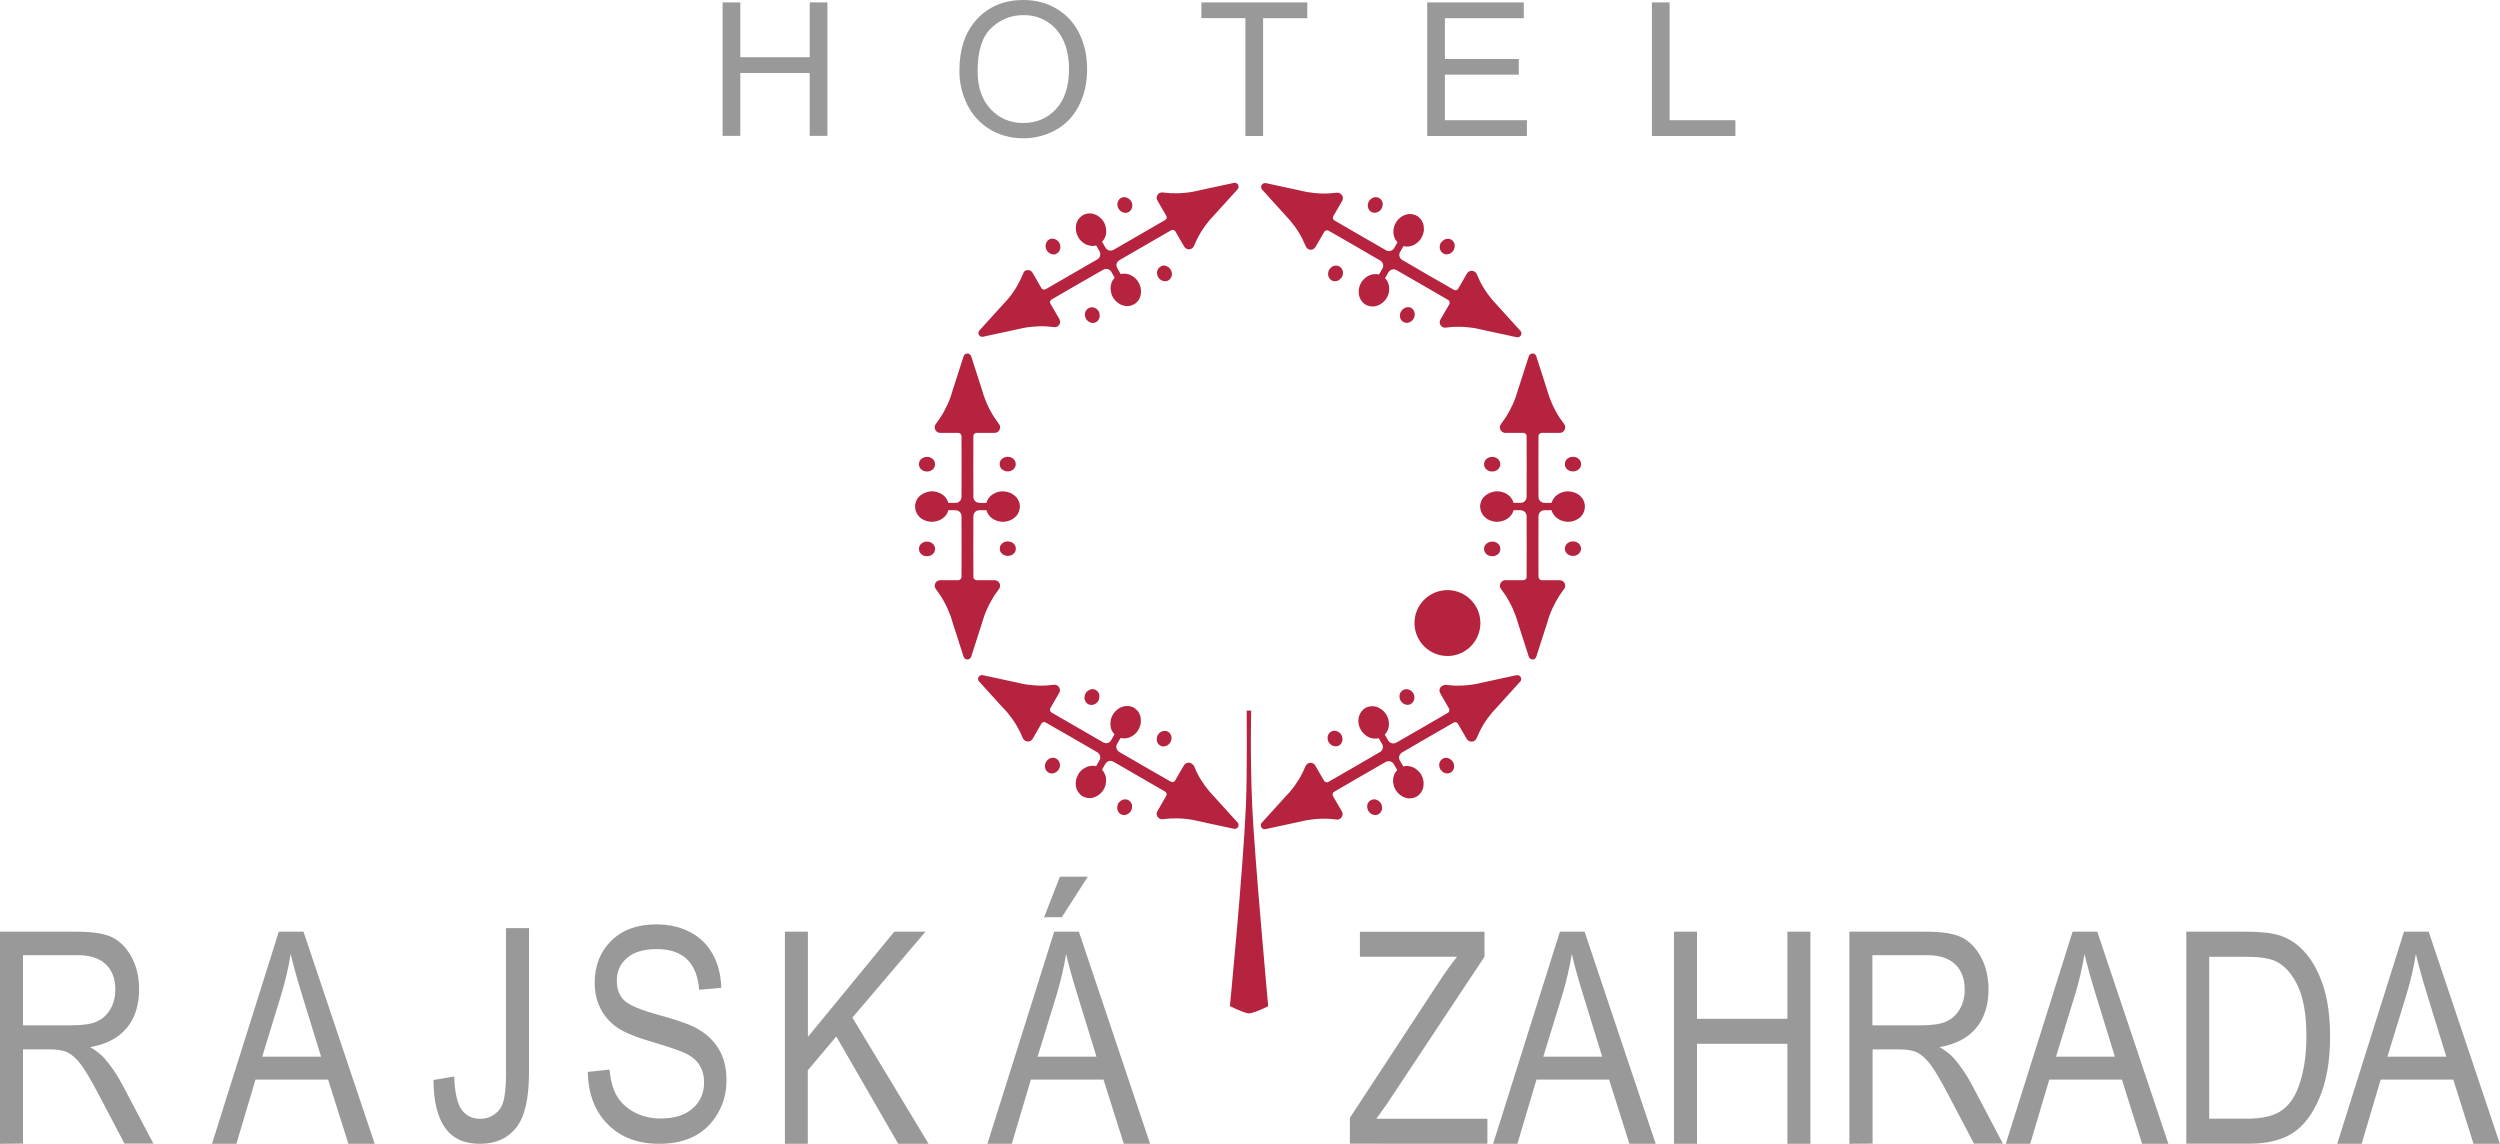<?xml version="1.0" encoding="utf-8"?>
<!-- Generator: Adobe Illustrator 26.1.0, SVG Export Plug-In . SVG Version: 6.00 Build 0)  -->
<svg version="1.1" id="Vrstva_1" xmlns="http://www.w3.org/2000/svg" xmlns:xlink="http://www.w3.org/1999/xlink" x="0px" y="0px"
	 viewBox="0 0 250 114.38" style="enable-background:new 0 0 250 114.38;" xml:space="preserve">
<style type="text/css">
	.st0{fill:#B5233E;}
	.st1{fill:#999999;}
</style>
<path class="st0" d="M116.01,74.55c-0.04-0.03-0.08-0.05-0.11-0.08c-0.04-0.03-0.07-0.07-0.09-0.1c-0.03-0.04-0.06-0.09-0.08-0.14
	c-0.02-0.05-0.04-0.1-0.05-0.16c-0.01-0.05-0.01-0.09-0.01-0.14c0-0.05,0-0.09,0.01-0.14c0.01-0.05,0.02-0.1,0.04-0.15
	c0.02-0.05,0.04-0.1,0.06-0.14c0.03-0.04,0.06-0.09,0.09-0.12c0.04-0.04,0.07-0.08,0.11-0.11c0.04-0.03,0.08-0.06,0.11-0.08
	c0.04-0.02,0.09-0.04,0.13-0.06c0.05-0.02,0.1-0.03,0.16-0.04c0.05-0.01,0.11,0,0.16,0c0.04,0,0.09,0.01,0.14,0.03
	c0.04,0.01,0.09,0.03,0.13,0.06c0.04,0.02,0.08,0.05,0.11,0.08c0.03,0.03,0.07,0.07,0.09,0.1c0.03,0.05,0.06,0.09,0.08,0.14
	c0.02,0.05,0.04,0.1,0.05,0.15c0.01,0.05,0.01,0.09,0.01,0.14c0,0.05,0,0.1-0.01,0.14c-0.01,0.05-0.02,0.1-0.04,0.15
	c-0.02,0.05-0.04,0.1-0.06,0.14c-0.03,0.05-0.05,0.09-0.09,0.13c-0.03,0.04-0.07,0.08-0.11,0.11c-0.04,0.03-0.08,0.06-0.12,0.08
	c-0.04,0.02-0.08,0.04-0.13,0.06c-0.05,0.02-0.1,0.03-0.16,0.04c-0.05,0.01-0.11,0-0.16,0c-0.05,0-0.09-0.02-0.14-0.03
	C116.09,74.59,116.05,74.57,116.01,74.55 M111.82,80.35c0.03-0.04,0.06-0.09,0.09-0.12c0.03-0.04,0.07-0.08,0.11-0.11
	c0.04-0.03,0.08-0.06,0.12-0.08c0.04-0.02,0.08-0.04,0.13-0.06c0.05-0.02,0.1-0.03,0.16-0.04c0.05-0.01,0.11-0.01,0.16,0
	c0.05,0,0.09,0.02,0.14,0.03c0.05,0.01,0.09,0.03,0.13,0.06c0.04,0.02,0.08,0.05,0.11,0.08c0.03,0.03,0.07,0.07,0.1,0.1
	c0.03,0.05,0.06,0.09,0.08,0.14c0.02,0.05,0.04,0.1,0.05,0.16c0.01,0.05,0.01,0.09,0.01,0.14c0,0.05-0.01,0.09-0.01,0.14
	c-0.01,0.05-0.02,0.1-0.04,0.15c-0.02,0.05-0.04,0.1-0.06,0.14c-0.02,0.04-0.05,0.09-0.09,0.13c-0.03,0.04-0.07,0.07-0.11,0.11
	c-0.04,0.03-0.08,0.06-0.12,0.08c-0.04,0.02-0.09,0.04-0.13,0.06c-0.05,0.02-0.1,0.03-0.16,0.04c-0.05,0.01-0.11,0.01-0.16,0
	c-0.05,0-0.09-0.01-0.14-0.03c-0.04-0.02-0.09-0.03-0.13-0.06c-0.04-0.02-0.08-0.05-0.11-0.08c-0.03-0.03-0.07-0.07-0.09-0.11
	c-0.03-0.04-0.06-0.09-0.08-0.14c-0.02-0.05-0.03-0.1-0.05-0.16c-0.01-0.05-0.01-0.09-0.01-0.14c0-0.05,0-0.09,0.01-0.14
	c0.01-0.05,0.02-0.1,0.04-0.15C111.77,80.45,111.79,80.4,111.82,80.35z M109.84,70.07c-0.03,0.05-0.06,0.09-0.09,0.13
	c-0.03,0.04-0.07,0.08-0.11,0.11c-0.03,0.03-0.08,0.06-0.12,0.08c-0.04,0.02-0.08,0.04-0.13,0.06c-0.05,0.02-0.11,0.03-0.16,0.04
	c-0.05,0-0.11,0-0.16,0c-0.05,0-0.09-0.02-0.14-0.03c-0.04-0.01-0.09-0.03-0.13-0.06c-0.04-0.02-0.08-0.05-0.12-0.08
	c-0.03-0.03-0.07-0.07-0.09-0.11c-0.03-0.04-0.06-0.09-0.08-0.14c-0.02-0.05-0.04-0.1-0.05-0.16c-0.01-0.05-0.01-0.09-0.01-0.14
	c0-0.05,0-0.1,0.01-0.14c0.01-0.05,0.02-0.1,0.04-0.15c0.02-0.05,0.04-0.09,0.06-0.14c0.03-0.04,0.05-0.09,0.09-0.13
	c0.03-0.04,0.07-0.07,0.11-0.11c0.04-0.03,0.08-0.06,0.12-0.08c0.04-0.02,0.08-0.04,0.13-0.06c0.05-0.02,0.1-0.03,0.16-0.04
	c0.05-0.01,0.11-0.01,0.16,0c0.05,0,0.09,0.01,0.14,0.03c0.04,0.01,0.09,0.03,0.13,0.06c0.04,0.02,0.08,0.05,0.11,0.08
	c0.04,0.03,0.07,0.07,0.09,0.1c0.03,0.05,0.06,0.09,0.08,0.14c0.02,0.05,0.04,0.11,0.05,0.16c0.01,0.05,0.01,0.1,0.01,0.14
	c0,0.05,0,0.1-0.01,0.14c-0.01,0.05-0.02,0.1-0.04,0.15C109.89,69.98,109.87,70.03,109.84,70.07z M105.65,75.88
	c0.04,0.02,0.08,0.05,0.11,0.08c0.03,0.03,0.07,0.07,0.09,0.11c0.03,0.04,0.06,0.09,0.08,0.14c0.02,0.05,0.04,0.1,0.05,0.16
	C106,76.41,106,76.46,106,76.5c0,0.05,0,0.1-0.01,0.14c-0.01,0.05-0.02,0.1-0.04,0.15c-0.02,0.05-0.04,0.1-0.07,0.14
	c-0.02,0.04-0.05,0.09-0.09,0.12c-0.03,0.04-0.07,0.08-0.11,0.11c-0.04,0.03-0.08,0.06-0.12,0.08c-0.04,0.02-0.08,0.04-0.13,0.06
	c-0.05,0.02-0.1,0.03-0.16,0.04c-0.06,0.01-0.11,0.01-0.16,0c-0.05,0-0.09-0.01-0.14-0.03c-0.04-0.02-0.09-0.03-0.13-0.06
	c-0.04-0.02-0.08-0.05-0.11-0.08c-0.04-0.03-0.07-0.07-0.1-0.11c-0.03-0.04-0.06-0.09-0.08-0.14c-0.02-0.05-0.03-0.1-0.04-0.16
	c-0.01-0.05-0.02-0.09-0.02-0.14c0-0.05,0-0.09,0.01-0.14c0.01-0.05,0.02-0.1,0.04-0.15c0.02-0.05,0.04-0.09,0.06-0.14
	c0.03-0.04,0.06-0.09,0.09-0.12c0.04-0.04,0.07-0.08,0.11-0.11c0.03-0.03,0.08-0.06,0.11-0.08c0.04-0.02,0.09-0.04,0.13-0.06
	c0.05-0.02,0.11-0.03,0.16-0.04c0.05-0.01,0.11-0.01,0.16,0c0.05,0,0.09,0.01,0.14,0.03C105.57,75.84,105.61,75.85,105.65,75.88z
	 M119.39,76.59c0.11,0.23,0.2,0.46,0.31,0.68c0.11,0.22,0.23,0.44,0.36,0.65c0.13,0.21,0.27,0.42,0.41,0.62
	c0.15,0.2,0.3,0.4,0.46,0.59c0.16,0.19,0.34,0.37,0.5,0.55c0.77,0.85,1.55,1.7,2.32,2.56c0.03,0.03,0.05,0.06,0.07,0.1
	c0.02,0.04,0.03,0.08,0.03,0.12c0,0.04,0,0.08,0,0.12c-0.01,0.04-0.02,0.08-0.04,0.12c-0.02,0.03-0.05,0.07-0.08,0.09
	c-0.03,0.03-0.06,0.05-0.1,0.07c-0.04,0.02-0.08,0.03-0.12,0.03c-0.04,0-0.08,0-0.12-0.01c-1.13-0.24-2.25-0.48-3.38-0.73
	c-0.24-0.05-0.49-0.11-0.73-0.16c-0.24-0.04-0.49-0.08-0.74-0.1c-0.24-0.03-0.5-0.04-0.75-0.05c-0.25,0-0.5,0-0.75,0.01
	c-0.25,0.01-0.5,0.05-0.75,0.07c-0.06,0-0.11,0.01-0.17,0c-0.06-0.01-0.11-0.03-0.16-0.06c-0.05-0.03-0.1-0.06-0.14-0.1
	c-0.04-0.04-0.07-0.09-0.1-0.14c-0.02-0.05-0.04-0.11-0.05-0.17c-0.01-0.06,0-0.12,0.01-0.17c0.01-0.06,0.03-0.11,0.06-0.16
	c0.29-0.52,0.6-1.02,0.88-1.53c0.02-0.03,0.04-0.08,0.04-0.12c0.01-0.04,0-0.08-0.01-0.12c-0.01-0.04-0.03-0.08-0.05-0.11
	c-0.03-0.03-0.06-0.06-0.09-0.08c-1.72-1-3.44-2-5.17-2.99c-0.05-0.03-0.11-0.05-0.17-0.07c-0.06-0.01-0.12-0.01-0.18-0.01
	c-0.06,0.01-0.12,0.02-0.18,0.05c-0.06,0.02-0.11,0.06-0.15,0.1c-0.04,0.04-0.08,0.09-0.12,0.14l-0.34,0.59
	c0.06,0.07,0.12,0.14,0.17,0.22c0.05,0.08,0.09,0.16,0.13,0.25c0.03,0.09,0.06,0.17,0.08,0.26c0.02,0.09,0.03,0.18,0.03,0.27
	c0,0.09,0,0.19-0.01,0.28c-0.01,0.09-0.03,0.18-0.05,0.27c-0.03,0.09-0.06,0.18-0.1,0.26c-0.04,0.08-0.08,0.17-0.13,0.24
	c-0.05,0.08-0.11,0.16-0.17,0.22c-0.06,0.07-0.13,0.13-0.2,0.19c-0.07,0.06-0.15,0.11-0.23,0.16c-0.08,0.05-0.17,0.09-0.25,0.12
	c-0.08,0.03-0.16,0.06-0.24,0.07c-0.08,0.02-0.17,0.03-0.25,0.03c-0.08,0-0.17,0-0.25-0.02s-0.17-0.03-0.24-0.06
	c-0.08-0.03-0.16-0.06-0.23-0.1c-0.07-0.04-0.14-0.09-0.2-0.15c-0.06-0.05-0.12-0.12-0.17-0.18c-0.05-0.06-0.1-0.13-0.14-0.2
	c-0.04-0.07-0.07-0.15-0.1-0.23c-0.03-0.08-0.05-0.16-0.06-0.24c-0.02-0.09-0.02-0.19-0.02-0.28c0-0.09,0.01-0.19,0.02-0.28
	c0.02-0.09,0.04-0.18,0.07-0.27c0.03-0.09,0.07-0.18,0.11-0.26c0.04-0.08,0.09-0.16,0.14-0.24c0.05-0.08,0.11-0.15,0.18-0.21
	c0.06-0.07,0.13-0.13,0.21-0.18c0.07-0.05,0.15-0.1,0.24-0.15c0.08-0.04,0.17-0.08,0.25-0.11c0.09-0.03,0.18-0.05,0.27-0.06
	c0.09-0.01,0.18-0.02,0.28-0.01l0.27,0.04c0.11-0.2,0.24-0.39,0.34-0.59c0.03-0.05,0.05-0.11,0.06-0.17
	c0.01-0.06,0.02-0.12,0.01-0.18c0-0.06-0.02-0.12-0.05-0.18c-0.02-0.06-0.06-0.11-0.1-0.15c-0.04-0.05-0.09-0.09-0.14-0.12
	c-1.72-1-3.44-2-5.17-2.98c-0.03-0.02-0.08-0.03-0.11-0.04c-0.04,0-0.08,0-0.12,0.01c-0.04,0.01-0.08,0.03-0.11,0.05
	c-0.03,0.02-0.06,0.05-0.08,0.09c-0.3,0.51-0.58,1.03-0.88,1.53c-0.03,0.05-0.07,0.09-0.11,0.13c-0.04,0.04-0.09,0.07-0.15,0.09
	c-0.05,0.02-0.11,0.04-0.17,0.04c-0.06,0.01-0.12,0-0.17-0.01c-0.06-0.01-0.11-0.04-0.16-0.07c-0.05-0.03-0.09-0.07-0.13-0.11
	c-0.04-0.05-0.06-0.1-0.09-0.15c-0.11-0.23-0.2-0.46-0.31-0.68c-0.11-0.22-0.24-0.44-0.36-0.65c-0.13-0.22-0.27-0.42-0.41-0.63
	c-0.15-0.2-0.3-0.4-0.46-0.59c-0.16-0.19-0.34-0.37-0.51-0.55c-0.77-0.85-1.55-1.7-2.32-2.56c-0.03-0.03-0.05-0.06-0.07-0.1
	c-0.02-0.04-0.03-0.08-0.03-0.12c-0.01-0.04,0-0.08,0-0.12c0.01-0.04,0.03-0.08,0.05-0.11s0.05-0.07,0.08-0.09
	c0.03-0.03,0.06-0.05,0.1-0.07c0.04-0.02,0.08-0.03,0.12-0.03c0.04,0,0.08,0,0.12,0.01c1.13,0.24,2.25,0.48,3.38,0.73
	c0.24,0.05,0.49,0.12,0.73,0.16c0.25,0.04,0.49,0.08,0.74,0.1c0.25,0.03,0.5,0.04,0.75,0.05c0.25,0.01,0.5,0,0.75-0.01
	c0.25-0.01,0.5-0.05,0.74-0.07c0.06,0,0.12-0.01,0.17,0c0.05,0.01,0.11,0.03,0.16,0.06c0.05,0.03,0.1,0.06,0.14,0.11
	c0.04,0.04,0.08,0.09,0.1,0.14c0.02,0.05,0.04,0.11,0.05,0.17c0.01,0.06,0,0.11-0.01,0.17c-0.01,0.06-0.03,0.11-0.06,0.16
	c-0.29,0.52-0.6,1.02-0.88,1.53c-0.02,0.04-0.04,0.08-0.04,0.12c-0.01,0.04,0,0.08,0.01,0.12c0.01,0.04,0.03,0.08,0.05,0.11
	c0.03,0.03,0.06,0.06,0.09,0.08c1.72,1,3.44,2,5.17,2.99c0.05,0.03,0.11,0.05,0.17,0.07c0.06,0.01,0.12,0.01,0.18,0.01
	c0.06-0.01,0.12-0.02,0.18-0.05c0.06-0.03,0.11-0.06,0.15-0.1c0.04-0.04,0.09-0.09,0.11-0.14l0.34-0.59
	c-0.06-0.07-0.12-0.14-0.17-0.22c-0.05-0.08-0.1-0.16-0.13-0.24c-0.04-0.09-0.06-0.17-0.08-0.27c-0.02-0.09-0.03-0.18-0.03-0.27
	c0-0.09,0-0.19,0.01-0.28c0.01-0.09,0.03-0.18,0.06-0.27c0.02-0.09,0.06-0.18,0.09-0.26c0.04-0.08,0.09-0.17,0.13-0.24
	c0.05-0.08,0.11-0.15,0.17-0.22c0.06-0.07,0.13-0.13,0.2-0.19c0.07-0.06,0.15-0.11,0.23-0.16c0.08-0.05,0.17-0.09,0.25-0.12
	c0.08-0.03,0.16-0.06,0.24-0.07c0.08-0.02,0.17-0.03,0.25-0.03c0.08,0,0.17,0,0.25,0.01c0.08,0.01,0.16,0.03,0.24,0.06
	c0.08,0.03,0.16,0.05,0.23,0.1c0.07,0.05,0.14,0.09,0.2,0.15c0.06,0.05,0.12,0.12,0.18,0.18c0.06,0.06,0.1,0.13,0.14,0.21
	c0.04,0.07,0.07,0.15,0.1,0.23c0.03,0.08,0.05,0.16,0.06,0.25c0.01,0.09,0.02,0.18,0.02,0.28c0,0.1-0.01,0.19-0.02,0.28
	c-0.01,0.09-0.04,0.18-0.07,0.27c-0.03,0.09-0.07,0.18-0.11,0.26c-0.04,0.08-0.09,0.16-0.14,0.24c-0.05,0.08-0.12,0.15-0.18,0.21
	c-0.07,0.07-0.13,0.13-0.21,0.18c-0.07,0.05-0.15,0.11-0.23,0.15c-0.08,0.04-0.17,0.08-0.26,0.11c-0.09,0.03-0.18,0.05-0.27,0.06
	c-0.09,0.01-0.19,0.02-0.28,0.01l-0.27-0.04c-0.11,0.2-0.23,0.39-0.34,0.59c-0.03,0.05-0.05,0.11-0.07,0.17
	c-0.01,0.06-0.02,0.12-0.01,0.18c0.01,0.06,0.03,0.12,0.05,0.18c0.03,0.05,0.06,0.11,0.1,0.15c0.04,0.04,0.09,0.09,0.14,0.12
	c1.72,1,3.44,2,5.17,2.98c0.03,0.02,0.08,0.04,0.11,0.04c0.04,0.01,0.08,0,0.12-0.01c0.04-0.01,0.08-0.03,0.11-0.05
	c0.03-0.02,0.06-0.06,0.08-0.09c0.3-0.51,0.58-1.03,0.89-1.53c0.03-0.05,0.07-0.1,0.11-0.13c0.04-0.04,0.09-0.07,0.14-0.09
	c0.05-0.02,0.11-0.04,0.17-0.04c0.06-0.01,0.12,0,0.17,0.01c0.05,0.01,0.11,0.04,0.16,0.07c0.05,0.03,0.09,0.07,0.13,0.11
	C119.34,76.48,119.36,76.53,119.39,76.59z M141.1,70.39c-0.04,0.02-0.08,0.04-0.13,0.06c-0.04,0.01-0.09,0.03-0.14,0.03
	c-0.05,0-0.11,0-0.16,0c-0.05-0.01-0.11-0.02-0.16-0.04c-0.05-0.01-0.09-0.03-0.13-0.06c-0.04-0.02-0.08-0.05-0.12-0.08
	c-0.04-0.03-0.08-0.07-0.11-0.11c-0.03-0.04-0.06-0.08-0.09-0.13c-0.03-0.05-0.05-0.09-0.06-0.14c-0.02-0.05-0.03-0.1-0.04-0.15
	c-0.01-0.04-0.01-0.09-0.01-0.14c0-0.05,0-0.1,0.01-0.14c0.01-0.05,0.03-0.11,0.05-0.16c0.02-0.05,0.05-0.1,0.08-0.14
	c0.03-0.04,0.06-0.07,0.1-0.1c0.03-0.03,0.07-0.06,0.11-0.08c0.04-0.02,0.09-0.04,0.13-0.06c0.05-0.01,0.09-0.03,0.14-0.03
	c0.05,0,0.11,0,0.16,0c0.05,0.01,0.11,0.02,0.16,0.04c0.04,0.02,0.09,0.04,0.13,0.06c0.04,0.02,0.08,0.05,0.11,0.08
	c0.04,0.03,0.08,0.07,0.11,0.11c0.03,0.04,0.06,0.08,0.09,0.12c0.03,0.05,0.05,0.09,0.06,0.14c0.02,0.05,0.03,0.1,0.04,0.15
	c0.01,0.05,0.01,0.09,0.01,0.14c0,0.05,0,0.09-0.01,0.14c-0.01,0.05-0.03,0.11-0.05,0.16c-0.02,0.05-0.05,0.1-0.08,0.14
	c-0.03,0.04-0.06,0.07-0.09,0.1C141.18,70.34,141.14,70.37,141.1,70.39 M144.03,76.92c-0.02-0.04-0.05-0.09-0.06-0.14
	c-0.02-0.05-0.03-0.1-0.04-0.15c-0.01-0.05-0.01-0.09-0.01-0.14c0-0.05,0-0.09,0.01-0.14c0.01-0.05,0.02-0.1,0.05-0.15
	c0.02-0.05,0.05-0.1,0.08-0.14c0.03-0.04,0.06-0.07,0.09-0.1c0.03-0.03,0.07-0.06,0.11-0.08c0.04-0.02,0.09-0.04,0.13-0.06
	c0.04-0.02,0.09-0.03,0.14-0.03c0.06-0.01,0.11-0.01,0.16,0c0.05,0,0.11,0.02,0.16,0.04c0.04,0.02,0.09,0.04,0.13,0.06
	c0.04,0.02,0.08,0.05,0.12,0.08c0.04,0.03,0.08,0.07,0.11,0.11c0.03,0.04,0.06,0.08,0.09,0.12c0.03,0.04,0.05,0.09,0.06,0.14
	c0.02,0.05,0.03,0.1,0.04,0.15c0.01,0.05,0.01,0.1,0.01,0.14c0,0.05,0,0.1-0.01,0.14c-0.01,0.05-0.02,0.11-0.05,0.16
	c-0.02,0.05-0.05,0.1-0.08,0.14c-0.03,0.04-0.06,0.07-0.09,0.1c-0.03,0.03-0.07,0.06-0.11,0.08c-0.04,0.02-0.08,0.04-0.13,0.06
	c-0.04,0.01-0.09,0.02-0.14,0.03c-0.06,0-0.11,0-0.16,0c-0.05-0.01-0.11-0.02-0.16-0.04c-0.04-0.01-0.09-0.04-0.13-0.06
	c-0.04-0.03-0.08-0.05-0.11-0.08c-0.04-0.03-0.08-0.07-0.11-0.11C144.08,77.01,144.06,76.97,144.03,76.92z M134.14,73.49
	c0.03,0.04,0.05,0.09,0.06,0.14c0.02,0.05,0.03,0.1,0.04,0.15c0.01,0.05,0.01,0.09,0.01,0.14c0,0.05,0,0.09-0.01,0.14
	c-0.01,0.05-0.03,0.11-0.05,0.16c-0.02,0.05-0.05,0.1-0.08,0.14c-0.03,0.04-0.06,0.07-0.09,0.1c-0.03,0.03-0.07,0.06-0.11,0.09
	c-0.04,0.02-0.08,0.04-0.13,0.05c-0.04,0.01-0.09,0.03-0.14,0.03c-0.05,0-0.11,0-0.16,0c-0.05-0.01-0.11-0.02-0.16-0.04
	c-0.04-0.02-0.09-0.04-0.13-0.06c-0.04-0.02-0.08-0.05-0.12-0.08c-0.04-0.03-0.08-0.07-0.11-0.1c-0.03-0.04-0.06-0.08-0.09-0.13
	c-0.02-0.04-0.05-0.09-0.06-0.14c-0.02-0.05-0.03-0.1-0.04-0.15c-0.01-0.04-0.01-0.09-0.01-0.14c0-0.05,0-0.09,0.01-0.14
	c0.01-0.05,0.02-0.11,0.05-0.16c0.02-0.05,0.05-0.1,0.08-0.14c0.03-0.04,0.06-0.07,0.09-0.1c0.03-0.03,0.07-0.06,0.11-0.08
	c0.04-0.03,0.08-0.04,0.13-0.06c0.04-0.01,0.09-0.02,0.14-0.03c0.05-0.01,0.11-0.01,0.16,0c0.05,0.01,0.11,0.02,0.16,0.04
	c0.04,0.02,0.09,0.04,0.13,0.06c0.04,0.02,0.08,0.05,0.12,0.08c0.04,0.03,0.08,0.07,0.11,0.11
	C134.08,73.41,134.11,73.45,134.14,73.49z M137.07,80.03c0.04-0.02,0.08-0.04,0.13-0.06c0.04-0.01,0.09-0.03,0.13-0.03
	c0.06-0.01,0.11-0.01,0.16,0c0.05,0.01,0.11,0.02,0.16,0.04c0.05,0.02,0.09,0.04,0.13,0.06c0.04,0.02,0.08,0.05,0.12,0.08
	c0.04,0.03,0.08,0.07,0.11,0.11c0.03,0.04,0.06,0.08,0.09,0.12c0.03,0.04,0.05,0.09,0.06,0.14c0.02,0.05,0.03,0.1,0.04,0.15
	c0.01,0.05,0.01,0.09,0.01,0.14c0,0.05,0,0.1-0.01,0.14c-0.01,0.05-0.02,0.11-0.05,0.16c-0.02,0.05-0.05,0.1-0.08,0.14
	c-0.03,0.04-0.06,0.07-0.09,0.11c-0.03,0.03-0.07,0.06-0.11,0.08c-0.04,0.02-0.09,0.04-0.13,0.06c-0.04,0.01-0.09,0.03-0.14,0.03
	c-0.05,0-0.11,0-0.16,0c-0.05-0.01-0.11-0.02-0.16-0.04c-0.04-0.01-0.09-0.04-0.13-0.06c-0.04-0.02-0.08-0.05-0.12-0.08
	c-0.04-0.03-0.08-0.07-0.11-0.11c-0.03-0.04-0.06-0.08-0.09-0.13c-0.02-0.04-0.05-0.09-0.06-0.14c-0.02-0.05-0.03-0.1-0.04-0.15
	c-0.01-0.04-0.01-0.09-0.01-0.14c0-0.05,0-0.09,0.01-0.14c0.01-0.05,0.02-0.11,0.05-0.16c0.02-0.05,0.05-0.1,0.08-0.14
	c0.03-0.04,0.06-0.07,0.09-0.1C136.99,80.08,137.03,80.05,137.07,80.03z M144.55,68.48c0.25,0.02,0.49,0.06,0.75,0.07
	c0.25,0.02,0.5,0.02,0.75,0.01c0.25-0.01,0.5-0.02,0.75-0.05c0.25-0.02,0.5-0.06,0.74-0.1c0.25-0.04,0.49-0.11,0.73-0.16
	c1.12-0.24,2.25-0.49,3.38-0.73c0.04-0.01,0.08-0.01,0.12,0c0.04,0,0.08,0.01,0.12,0.03c0.04,0.01,0.07,0.04,0.1,0.06
	c0.03,0.03,0.05,0.06,0.08,0.1c0.02,0.03,0.04,0.07,0.04,0.11c0.01,0.04,0.01,0.08,0.01,0.12c-0.01,0.04-0.01,0.08-0.03,0.12
	c-0.02,0.04-0.04,0.07-0.07,0.1c-0.77,0.86-1.54,1.71-2.32,2.56c-0.17,0.18-0.34,0.36-0.5,0.55c-0.16,0.19-0.31,0.39-0.46,0.59
	c-0.15,0.2-0.28,0.41-0.41,0.62c-0.13,0.21-0.25,0.43-0.36,0.66c-0.11,0.22-0.2,0.46-0.31,0.68c-0.03,0.05-0.05,0.1-0.09,0.15
	c-0.04,0.05-0.08,0.08-0.13,0.11c-0.05,0.03-0.1,0.05-0.16,0.07c-0.05,0.01-0.11,0.02-0.17,0.01c-0.06,0-0.11-0.02-0.17-0.04
	c-0.05-0.02-0.1-0.06-0.15-0.09c-0.04-0.04-0.08-0.08-0.11-0.13c-0.3-0.51-0.59-1.03-0.89-1.53c-0.02-0.04-0.04-0.07-0.08-0.09
	c-0.03-0.03-0.07-0.04-0.11-0.05c-0.04-0.01-0.08-0.01-0.12-0.01c-0.04,0-0.08,0.02-0.11,0.04c-1.73,0.99-3.45,1.98-5.17,2.99
	c-0.05,0.03-0.1,0.07-0.14,0.12c-0.04,0.04-0.07,0.1-0.1,0.15c-0.03,0.06-0.04,0.12-0.05,0.18c-0.01,0.06,0,0.12,0.01,0.18
	c0.01,0.06,0.03,0.12,0.07,0.17l0.34,0.59c0.09-0.01,0.18-0.03,0.27-0.04c0.09-0.01,0.19,0,0.28,0.01c0.09,0.01,0.18,0.03,0.27,0.06
	c0.09,0.03,0.17,0.07,0.26,0.11c0.08,0.04,0.16,0.1,0.23,0.15c0.07,0.05,0.14,0.12,0.21,0.18c0.06,0.07,0.13,0.14,0.18,0.21
	c0.05,0.08,0.1,0.15,0.14,0.24c0.04,0.08,0.08,0.17,0.11,0.26c0.03,0.09,0.05,0.18,0.06,0.27c0.02,0.09,0.02,0.19,0.02,0.28
	c0,0.09-0.01,0.19-0.02,0.28c-0.01,0.08-0.03,0.17-0.06,0.24c-0.03,0.08-0.06,0.16-0.1,0.23c-0.04,0.08-0.09,0.14-0.14,0.21
	c-0.05,0.06-0.11,0.13-0.18,0.18c-0.06,0.06-0.13,0.1-0.2,0.15c-0.07,0.04-0.15,0.08-0.23,0.1c-0.08,0.03-0.16,0.05-0.24,0.06
	c-0.08,0.01-0.17,0.02-0.25,0.02c-0.08,0-0.17-0.01-0.25-0.03c-0.08-0.02-0.16-0.04-0.24-0.07c-0.09-0.03-0.17-0.07-0.25-0.12
	c-0.08-0.05-0.16-0.1-0.23-0.16c-0.07-0.06-0.14-0.13-0.2-0.19c-0.06-0.07-0.12-0.15-0.17-0.22c-0.05-0.08-0.09-0.16-0.13-0.24
	c-0.04-0.08-0.07-0.17-0.1-0.26c-0.02-0.09-0.04-0.18-0.05-0.27c-0.01-0.09-0.02-0.19-0.01-0.28c0-0.09,0.01-0.19,0.03-0.27
	c0.02-0.09,0.05-0.18,0.08-0.26c0.03-0.09,0.07-0.18,0.13-0.25l0.17-0.22c-0.11-0.2-0.22-0.4-0.34-0.59
	c-0.03-0.05-0.07-0.1-0.11-0.14c-0.05-0.04-0.1-0.08-0.16-0.1c-0.05-0.03-0.11-0.04-0.18-0.05c-0.06-0.01-0.12,0-0.18,0.01
	c-0.06,0.01-0.12,0.04-0.17,0.06c-1.73,0.99-3.45,1.98-5.17,2.99c-0.03,0.02-0.07,0.05-0.09,0.08c-0.02,0.03-0.04,0.07-0.05,0.11
	c-0.01,0.04-0.01,0.08-0.01,0.12c0,0.04,0.02,0.08,0.04,0.12c0.29,0.52,0.6,1.02,0.89,1.53c0.03,0.05,0.05,0.11,0.06,0.16
	c0.01,0.06,0.01,0.12,0.01,0.17c-0.01,0.06-0.03,0.11-0.05,0.17c-0.02,0.05-0.06,0.1-0.1,0.14c-0.04,0.04-0.09,0.08-0.14,0.11
	c-0.05,0.03-0.11,0.05-0.16,0.06c-0.06,0.01-0.12,0.01-0.17,0c-0.25-0.02-0.5-0.06-0.74-0.07c-0.25-0.01-0.5-0.02-0.75-0.01
	c-0.25,0.01-0.5,0.02-0.75,0.05c-0.25,0.03-0.49,0.06-0.74,0.1c-0.25,0.05-0.49,0.11-0.73,0.16c-1.12,0.24-2.25,0.49-3.38,0.73
	c-0.04,0.01-0.08,0.01-0.12,0.01c-0.04-0.01-0.08-0.02-0.12-0.03c-0.04-0.02-0.07-0.04-0.1-0.07c-0.03-0.03-0.06-0.06-0.08-0.1
	c-0.02-0.04-0.03-0.07-0.04-0.11c-0.01-0.04-0.01-0.08-0.01-0.12c0-0.04,0.01-0.08,0.03-0.12c0.01-0.04,0.04-0.07,0.07-0.1
	c0.77-0.86,1.54-1.71,2.32-2.56c0.17-0.18,0.34-0.36,0.51-0.55c0.16-0.19,0.31-0.39,0.46-0.59c0.14-0.2,0.28-0.41,0.41-0.62
	c0.13-0.21,0.25-0.43,0.36-0.65c0.11-0.22,0.2-0.46,0.31-0.68c0.02-0.05,0.05-0.11,0.09-0.15c0.04-0.04,0.08-0.08,0.13-0.11
	c0.05-0.03,0.1-0.05,0.16-0.07c0.06-0.01,0.11-0.02,0.17-0.01c0.06,0.01,0.12,0.02,0.17,0.04c0.05,0.02,0.1,0.06,0.14,0.09
	c0.04,0.04,0.08,0.08,0.11,0.13c0.3,0.51,0.59,1.03,0.89,1.54c0.02,0.03,0.05,0.06,0.08,0.09c0.03,0.02,0.07,0.04,0.11,0.05
	c0.04,0.01,0.08,0.01,0.12,0.01c0.04,0,0.08-0.02,0.11-0.04c1.73-0.99,3.45-1.98,5.17-2.99c0.05-0.03,0.1-0.07,0.14-0.11
	c0.04-0.05,0.07-0.1,0.1-0.15c0.02-0.06,0.04-0.12,0.05-0.18c0.01-0.06,0-0.12-0.01-0.18c-0.01-0.06-0.03-0.12-0.07-0.17l-0.34-0.59
	c-0.09,0.01-0.18,0.04-0.27,0.04c-0.09,0-0.19,0-0.28-0.01c-0.09-0.01-0.18-0.03-0.27-0.06c-0.09-0.03-0.17-0.07-0.25-0.11
	c-0.08-0.04-0.16-0.09-0.23-0.15c-0.07-0.06-0.14-0.12-0.21-0.18c-0.06-0.07-0.12-0.14-0.18-0.21c-0.05-0.08-0.1-0.16-0.14-0.24
	c-0.04-0.08-0.08-0.17-0.11-0.26c-0.03-0.09-0.05-0.18-0.07-0.27c-0.02-0.09-0.02-0.18-0.02-0.28c0-0.09,0.01-0.19,0.02-0.28
	c0.01-0.08,0.03-0.16,0.06-0.24c0.03-0.08,0.06-0.16,0.1-0.23c0.04-0.07,0.09-0.15,0.14-0.21c0.05-0.07,0.11-0.13,0.17-0.18
	c0.06-0.05,0.13-0.11,0.2-0.15c0.08-0.04,0.15-0.08,0.23-0.1c0.08-0.03,0.16-0.05,0.25-0.06c0.08-0.01,0.17-0.02,0.25-0.02
	c0.08,0,0.17,0.01,0.25,0.03c0.08,0.01,0.17,0.04,0.24,0.07c0.09,0.04,0.17,0.08,0.25,0.12c0.08,0.05,0.16,0.1,0.23,0.16
	c0.07,0.06,0.14,0.12,0.2,0.19c0.06,0.07,0.12,0.15,0.17,0.22c0.05,0.08,0.1,0.16,0.13,0.24c0.04,0.08,0.07,0.17,0.1,0.26
	c0.02,0.09,0.04,0.18,0.05,0.27c0.01,0.09,0.02,0.18,0.01,0.27c0,0.09-0.01,0.19-0.03,0.28c-0.02,0.09-0.05,0.18-0.08,0.27
	c-0.03,0.08-0.07,0.17-0.13,0.24l-0.17,0.22c0.11,0.2,0.22,0.4,0.34,0.59c0.03,0.05,0.07,0.1,0.12,0.14c0.05,0.04,0.1,0.08,0.15,0.1
	c0.06,0.03,0.12,0.04,0.18,0.05c0.06,0.01,0.12,0,0.18-0.01c0.06-0.01,0.12-0.03,0.17-0.06c1.73-0.99,3.45-1.98,5.17-2.99
	c0.04-0.02,0.07-0.05,0.09-0.08c0.02-0.03,0.04-0.07,0.05-0.11c0.01-0.04,0.01-0.08,0.01-0.12c-0.01-0.04-0.02-0.08-0.04-0.12
	c-0.29-0.52-0.6-1.02-0.88-1.53c-0.03-0.05-0.05-0.1-0.06-0.16c-0.01-0.06-0.01-0.11-0.01-0.17c0.01-0.06,0.02-0.12,0.05-0.17
	c0.02-0.05,0.06-0.1,0.1-0.14c0.04-0.04,0.09-0.08,0.14-0.11c0.05-0.03,0.11-0.04,0.16-0.05C144.44,68.47,144.49,68.48,144.55,68.48
	z M150.03,54.89c0-0.05-0.01-0.1-0.01-0.14c-0.01-0.05-0.03-0.09-0.04-0.14c-0.02-0.05-0.05-0.1-0.08-0.14
	c-0.04-0.04-0.07-0.08-0.12-0.12c-0.04-0.03-0.08-0.06-0.12-0.08c-0.04-0.02-0.09-0.04-0.13-0.06c-0.05-0.02-0.1-0.03-0.15-0.04
	c-0.05-0.01-0.1-0.01-0.15-0.01c-0.05,0-0.11,0-0.16,0.01c-0.05,0.01-0.1,0.02-0.15,0.04c-0.04,0.02-0.09,0.04-0.13,0.06
	c-0.04,0.02-0.08,0.05-0.12,0.08c-0.04,0.04-0.08,0.08-0.12,0.12c-0.03,0.04-0.06,0.09-0.09,0.14c-0.02,0.04-0.03,0.09-0.04,0.14
	c-0.01,0.04-0.02,0.09-0.02,0.14c0,0.05,0.01,0.09,0.02,0.14c0.01,0.05,0.02,0.09,0.04,0.13c0.03,0.05,0.06,0.1,0.09,0.15
	c0.03,0.04,0.07,0.09,0.12,0.12c0.03,0.03,0.07,0.06,0.12,0.08c0.04,0.03,0.09,0.04,0.13,0.06c0.05,0.02,0.1,0.03,0.15,0.04
	c0.05,0.01,0.1,0.01,0.16,0.01c0.05,0,0.1,0,0.15-0.01c0.05-0.01,0.1-0.02,0.15-0.04s0.09-0.04,0.13-0.06
	c0.04-0.02,0.08-0.05,0.12-0.08c0.04-0.04,0.08-0.08,0.12-0.12c0.03-0.04,0.06-0.09,0.08-0.15c0.02-0.04,0.03-0.09,0.04-0.13
	C150.03,54.98,150.03,54.93,150.03,54.89 M157.3,54.14c-0.05,0-0.11,0.01-0.16,0.01c-0.05,0.01-0.1,0.02-0.15,0.04
	c-0.04,0.02-0.09,0.04-0.13,0.06c-0.04,0.02-0.08,0.05-0.12,0.08c-0.04,0.04-0.08,0.08-0.11,0.12c-0.03,0.04-0.06,0.09-0.09,0.14
	c-0.02,0.04-0.03,0.09-0.04,0.14c-0.01,0.05-0.01,0.09-0.01,0.14c0,0.05,0.01,0.09,0.01,0.14c0.01,0.05,0.02,0.09,0.04,0.13
	c0.03,0.05,0.05,0.1,0.09,0.14c0.03,0.04,0.07,0.09,0.11,0.12c0.04,0.03,0.08,0.06,0.12,0.08c0.04,0.03,0.09,0.05,0.13,0.06
	c0.05,0.02,0.1,0.03,0.15,0.04c0.05,0.01,0.11,0.01,0.16,0.01c0.05,0,0.1,0,0.15-0.01c0.05-0.01,0.1-0.02,0.15-0.04
	c0.04-0.01,0.09-0.04,0.13-0.06c0.04-0.02,0.08-0.05,0.12-0.08c0.04-0.04,0.08-0.08,0.11-0.12c0.03-0.04,0.06-0.09,0.08-0.14
	c0.02-0.04,0.03-0.09,0.05-0.13c0.01-0.05,0.01-0.1,0.01-0.14c0-0.05-0.01-0.1-0.01-0.14c-0.01-0.05-0.03-0.09-0.05-0.14
	c-0.02-0.05-0.05-0.1-0.08-0.14c-0.03-0.05-0.07-0.09-0.11-0.12c-0.04-0.03-0.08-0.06-0.12-0.08c-0.04-0.02-0.09-0.05-0.13-0.06
	c-0.05-0.02-0.1-0.03-0.15-0.04C157.4,54.15,157.35,54.14,157.3,54.14z M149.22,47.15c0.05,0,0.1,0,0.15-0.01
	c0.05-0.01,0.1-0.02,0.15-0.04c0.04-0.02,0.09-0.04,0.13-0.06c0.04-0.03,0.08-0.05,0.12-0.08c0.04-0.04,0.08-0.08,0.12-0.12
	c0.03-0.04,0.06-0.09,0.08-0.14c0.02-0.04,0.03-0.09,0.05-0.14c0.01-0.04,0.01-0.09,0.01-0.14c0-0.05-0.01-0.09-0.01-0.14
	c-0.01-0.05-0.03-0.09-0.05-0.14c-0.02-0.05-0.05-0.1-0.08-0.14c-0.04-0.04-0.07-0.08-0.12-0.12c-0.04-0.03-0.08-0.06-0.12-0.08
	c-0.04-0.03-0.09-0.05-0.13-0.06c-0.05-0.02-0.1-0.03-0.15-0.04c-0.05-0.01-0.1-0.01-0.15-0.01c-0.05,0-0.11,0.01-0.16,0.01
	c-0.05,0.01-0.1,0.02-0.15,0.04c-0.04,0.02-0.09,0.04-0.13,0.06c-0.04,0.02-0.08,0.05-0.12,0.08c-0.04,0.04-0.08,0.08-0.11,0.12
	c-0.03,0.05-0.06,0.09-0.09,0.14c-0.02,0.04-0.03,0.09-0.04,0.14c-0.01,0.05-0.01,0.1-0.01,0.14c0,0.05,0.01,0.1,0.01,0.14
	c0.01,0.05,0.02,0.09,0.04,0.14c0.03,0.05,0.05,0.1,0.09,0.14c0.03,0.04,0.07,0.09,0.11,0.12c0.04,0.03,0.08,0.06,0.12,0.08
	c0.04,0.02,0.09,0.04,0.13,0.06c0.05,0.02,0.1,0.03,0.15,0.04C149.12,47.15,149.17,47.15,149.22,47.15z M156.49,46.41
	c0,0.05,0.01,0.1,0.01,0.14c0.01,0.05,0.02,0.09,0.04,0.14c0.03,0.05,0.05,0.1,0.08,0.14c0.03,0.04,0.07,0.09,0.12,0.12
	c0.04,0.03,0.08,0.06,0.12,0.08c0.04,0.02,0.09,0.04,0.13,0.06c0.05,0.02,0.1,0.03,0.15,0.04c0.05,0.01,0.11,0.01,0.16,0.01
	s0.1,0,0.15-0.01c0.05-0.01,0.1-0.02,0.15-0.04c0.04-0.02,0.09-0.04,0.13-0.06c0.04-0.03,0.08-0.05,0.12-0.08
	c0.04-0.04,0.08-0.08,0.12-0.12c0.03-0.04,0.06-0.09,0.08-0.14c0.02-0.04,0.03-0.09,0.05-0.14c0.01-0.04,0.01-0.09,0.01-0.14
	s-0.01-0.09-0.01-0.14c-0.01-0.05-0.03-0.09-0.05-0.13c-0.02-0.05-0.05-0.1-0.08-0.15c-0.03-0.04-0.07-0.08-0.12-0.12
	c-0.03-0.03-0.08-0.06-0.12-0.08c-0.04-0.03-0.09-0.05-0.13-0.06c-0.05-0.02-0.1-0.03-0.15-0.04c-0.05-0.01-0.1-0.01-0.15-0.01
	s-0.1,0.01-0.16,0.01c-0.05,0.01-0.1,0.02-0.15,0.04c-0.04,0.01-0.09,0.04-0.13,0.06c-0.04,0.02-0.08,0.05-0.12,0.08
	c-0.04,0.04-0.08,0.08-0.12,0.12c-0.03,0.05-0.06,0.09-0.08,0.15c-0.02,0.04-0.03,0.09-0.04,0.13
	C156.5,46.32,156.49,46.36,156.49,46.41z M150.11,58.91c0.14,0.21,0.3,0.41,0.44,0.62c0.14,0.22,0.27,0.43,0.39,0.66
	c0.12,0.22,0.24,0.45,0.34,0.68c0.1,0.23,0.2,0.47,0.29,0.71c0.09,0.24,0.15,0.48,0.23,0.73c0.36,1.12,0.71,2.24,1.08,3.36
	c0.01,0.04,0.03,0.08,0.06,0.11c0.02,0.03,0.05,0.06,0.09,0.09c0.03,0.03,0.07,0.04,0.11,0.06c0.04,0.01,0.08,0.02,0.12,0.02
	c0.04,0,0.08-0.01,0.12-0.02c0.04-0.01,0.08-0.03,0.11-0.06c0.03-0.02,0.06-0.05,0.09-0.09c0.02-0.03,0.04-0.07,0.05-0.11
	c0.37-1.12,0.72-2.24,1.08-3.36c0.08-0.24,0.14-0.49,0.23-0.73c0.09-0.24,0.18-0.48,0.29-0.71c0.11-0.23,0.22-0.46,0.34-0.68
	c0.12-0.22,0.25-0.44,0.39-0.66c0.14-0.21,0.3-0.41,0.44-0.62c0.03-0.05,0.06-0.1,0.09-0.15c0.02-0.05,0.03-0.11,0.03-0.17
	c0-0.06-0.01-0.12-0.02-0.17c-0.02-0.06-0.04-0.11-0.08-0.16c-0.03-0.05-0.08-0.09-0.12-0.13c-0.05-0.03-0.1-0.06-0.15-0.08
	c-0.06-0.02-0.12-0.03-0.17-0.03c-0.6-0.01-1.2,0.01-1.81,0c-0.04,0-0.08-0.01-0.12-0.03c-0.04-0.02-0.07-0.04-0.1-0.07
	c-0.03-0.03-0.05-0.07-0.07-0.1c-0.02-0.04-0.03-0.08-0.03-0.12c-0.01-2.03-0.01-4.06,0-6.09c0-0.06,0.01-0.12,0.03-0.18
	c0.02-0.06,0.05-0.12,0.09-0.17c0.04-0.05,0.08-0.1,0.13-0.13c0.05-0.04,0.11-0.07,0.17-0.08c0.06-0.02,0.12-0.03,0.18-0.03h0.7
	c0.03,0.09,0.06,0.18,0.11,0.26c0.04,0.08,0.09,0.16,0.15,0.24c0.06,0.07,0.12,0.14,0.19,0.21c0.07,0.06,0.15,0.12,0.23,0.17
	c0.08,0.05,0.16,0.09,0.25,0.13c0.09,0.04,0.18,0.07,0.27,0.09c0.09,0.02,0.19,0.04,0.28,0.05c0.09,0.01,0.19,0.01,0.28,0.01
	c0.09-0.01,0.19-0.02,0.28-0.04c0.09-0.02,0.18-0.05,0.27-0.08c0.09-0.04,0.18-0.08,0.26-0.12c0.09-0.05,0.16-0.1,0.24-0.16
	c0.07-0.05,0.13-0.11,0.18-0.18c0.06-0.06,0.11-0.13,0.15-0.21c0.04-0.07,0.08-0.15,0.11-0.23c0.03-0.08,0.05-0.16,0.07-0.25
	c0.01-0.08,0.02-0.17,0.02-0.26c0-0.08-0.01-0.17-0.02-0.25c-0.02-0.08-0.04-0.17-0.07-0.25c-0.03-0.08-0.07-0.16-0.11-0.23
	c-0.04-0.07-0.1-0.14-0.15-0.2c-0.06-0.06-0.12-0.12-0.18-0.18c-0.07-0.06-0.15-0.11-0.24-0.16c-0.08-0.05-0.17-0.09-0.26-0.12
	c-0.09-0.03-0.18-0.06-0.27-0.08c-0.09-0.02-0.19-0.03-0.28-0.04s-0.19,0-0.28,0c-0.09,0.01-0.19,0.03-0.28,0.05
	c-0.09,0.03-0.18,0.05-0.27,0.09c-0.09,0.04-0.17,0.08-0.25,0.13c-0.08,0.05-0.16,0.11-0.23,0.17c-0.07,0.06-0.13,0.13-0.19,0.21
	c-0.05,0.08-0.11,0.15-0.15,0.24l-0.11,0.26c-0.23,0-0.46,0.01-0.7,0c-0.06,0-0.12-0.01-0.18-0.03c-0.06-0.02-0.12-0.05-0.17-0.08
	c-0.05-0.04-0.1-0.08-0.13-0.13c-0.04-0.05-0.06-0.11-0.09-0.17c-0.02-0.06-0.03-0.12-0.03-0.18c-0.01-2.03-0.01-4.06,0-6.09
	c0-0.04,0.01-0.09,0.03-0.12c0.01-0.04,0.04-0.08,0.07-0.1c0.03-0.03,0.06-0.05,0.1-0.07c0.04-0.02,0.08-0.03,0.12-0.03
	c0.6-0.01,1.2,0.01,1.81,0c0.06,0,0.12-0.01,0.17-0.03c0.06-0.02,0.11-0.05,0.15-0.08c0.05-0.04,0.09-0.08,0.12-0.13
	c0.03-0.05,0.06-0.1,0.08-0.16c0.01-0.06,0.02-0.12,0.02-0.18c0-0.06-0.01-0.12-0.03-0.17c-0.02-0.06-0.05-0.1-0.09-0.15
	c-0.15-0.21-0.3-0.41-0.44-0.62c-0.14-0.21-0.27-0.43-0.39-0.66c-0.12-0.22-0.24-0.45-0.34-0.68c-0.1-0.23-0.2-0.47-0.29-0.71
	c-0.09-0.24-0.15-0.48-0.23-0.73c-0.36-1.12-0.72-2.24-1.08-3.36c-0.01-0.04-0.03-0.08-0.05-0.11c-0.03-0.03-0.06-0.06-0.09-0.09
	c-0.03-0.03-0.07-0.04-0.11-0.06c-0.04-0.01-0.08-0.02-0.12-0.02c-0.04,0-0.08,0.01-0.12,0.02c-0.04,0.01-0.08,0.03-0.11,0.06
	c-0.04,0.02-0.06,0.05-0.09,0.09c-0.03,0.03-0.05,0.07-0.06,0.11c-0.37,1.12-0.72,2.24-1.08,3.36c-0.08,0.24-0.15,0.49-0.23,0.73
	c-0.09,0.24-0.18,0.48-0.29,0.71c-0.11,0.23-0.22,0.46-0.34,0.68c-0.12,0.23-0.25,0.44-0.39,0.66c-0.14,0.21-0.3,0.41-0.44,0.62
	c-0.03,0.05-0.07,0.1-0.09,0.15c-0.02,0.06-0.03,0.11-0.03,0.17c0,0.06,0,0.12,0.02,0.18c0.02,0.05,0.04,0.11,0.08,0.16
	c0.03,0.05,0.08,0.09,0.12,0.13c0.05,0.03,0.1,0.06,0.15,0.08c0.06,0.02,0.11,0.03,0.17,0.03c0.6,0.01,1.2-0.01,1.81,0
	c0.04,0,0.08,0.01,0.12,0.03c0.04,0.01,0.08,0.04,0.11,0.07c0.03,0.03,0.05,0.06,0.07,0.1c0.01,0.04,0.02,0.08,0.02,0.12
	c0.01,2.03,0.01,4.06,0,6.09c0,0.06-0.01,0.12-0.03,0.18c-0.02,0.06-0.05,0.11-0.09,0.17c-0.04,0.05-0.08,0.09-0.13,0.13
	c-0.05,0.04-0.11,0.07-0.17,0.08c-0.06,0.02-0.12,0.03-0.18,0.03h-0.7c-0.03-0.09-0.06-0.18-0.1-0.26
	c-0.04-0.08-0.09-0.16-0.15-0.24c-0.06-0.08-0.12-0.15-0.19-0.21c-0.07-0.06-0.15-0.12-0.23-0.17c-0.08-0.05-0.17-0.09-0.25-0.13
	c-0.09-0.04-0.18-0.07-0.27-0.09c-0.09-0.02-0.19-0.04-0.28-0.05c-0.09-0.01-0.19-0.01-0.28,0c-0.09,0-0.19,0.02-0.28,0.04
	c-0.09,0.02-0.18,0.05-0.27,0.08c-0.09,0.04-0.17,0.08-0.26,0.12c-0.08,0.05-0.16,0.1-0.24,0.16c-0.07,0.06-0.13,0.11-0.19,0.18
	c-0.06,0.06-0.11,0.13-0.15,0.2c-0.05,0.08-0.08,0.15-0.11,0.23c-0.03,0.08-0.06,0.16-0.07,0.25c-0.02,0.08-0.03,0.17-0.03,0.25
	c0.01,0.09,0.01,0.17,0.03,0.26c0.02,0.08,0.04,0.17,0.07,0.25c0.03,0.08,0.07,0.16,0.11,0.23c0.04,0.07,0.09,0.14,0.15,0.21
	c0.06,0.07,0.12,0.12,0.19,0.18c0.07,0.06,0.15,0.11,0.24,0.16c0.08,0.05,0.17,0.09,0.26,0.12c0.09,0.03,0.18,0.06,0.27,0.08
	c0.09,0.02,0.19,0.03,0.28,0.04c0.09,0,0.19,0,0.28-0.01c0.09-0.01,0.19-0.03,0.28-0.05c0.09-0.02,0.18-0.05,0.27-0.09
	c0.09-0.04,0.17-0.08,0.25-0.13c0.08-0.05,0.16-0.11,0.23-0.17c0.07-0.06,0.13-0.13,0.19-0.21c0.06-0.08,0.11-0.15,0.15-0.24
	l0.1-0.26c0.23,0,0.47-0.01,0.7,0c0.06,0,0.12,0.01,0.18,0.03c0.06,0.02,0.12,0.05,0.17,0.08c0.05,0.04,0.09,0.08,0.13,0.13
	c0.04,0.05,0.06,0.11,0.09,0.17c0.02,0.06,0.03,0.12,0.03,0.18c0.01,2.03,0.01,4.06,0,6.09c0,0.04-0.01,0.08-0.02,0.12
	c-0.02,0.04-0.04,0.07-0.07,0.1c-0.03,0.03-0.06,0.05-0.11,0.07c-0.04,0.01-0.08,0.03-0.12,0.03c-0.6,0.01-1.21-0.01-1.81,0
	c-0.06,0-0.12,0.01-0.17,0.03c-0.05,0.02-0.11,0.05-0.15,0.08c-0.05,0.04-0.09,0.08-0.12,0.13c-0.03,0.05-0.06,0.1-0.08,0.16
	c-0.02,0.06-0.03,0.12-0.02,0.17c0,0.06,0.01,0.12,0.03,0.17C150.04,58.81,150.07,58.86,150.11,58.91z M93.51,54.89
	c0-0.05-0.01-0.1-0.02-0.14c-0.01-0.05-0.02-0.09-0.04-0.14c-0.03-0.05-0.05-0.1-0.08-0.14c-0.04-0.04-0.08-0.08-0.12-0.12
	c-0.04-0.03-0.08-0.06-0.12-0.08c-0.04-0.02-0.09-0.04-0.13-0.06c-0.05-0.02-0.1-0.03-0.15-0.04c-0.05-0.01-0.1-0.01-0.15-0.01
	c-0.05,0-0.1,0-0.16,0.01c-0.05,0.01-0.1,0.02-0.15,0.04c-0.04,0.02-0.09,0.04-0.13,0.06c-0.04,0.02-0.08,0.05-0.11,0.08
	c-0.04,0.04-0.08,0.08-0.12,0.12c-0.03,0.04-0.06,0.09-0.08,0.14c-0.02,0.04-0.03,0.09-0.04,0.14c-0.01,0.04-0.01,0.09-0.01,0.14
	c0,0.05,0,0.09,0.01,0.14c0.01,0.05,0.03,0.09,0.04,0.13c0.02,0.05,0.05,0.1,0.08,0.15c0.03,0.04,0.07,0.09,0.12,0.12
	c0.03,0.03,0.07,0.06,0.11,0.08c0.04,0.03,0.09,0.04,0.13,0.06c0.05,0.02,0.1,0.03,0.15,0.04c0.05,0.01,0.1,0.01,0.16,0.01
	c0.05,0,0.1,0,0.15-0.01c0.05-0.01,0.1-0.02,0.15-0.04c0.04-0.02,0.09-0.04,0.13-0.06c0.04-0.02,0.08-0.05,0.12-0.08
	c0.04-0.04,0.08-0.08,0.12-0.12c0.03-0.04,0.06-0.09,0.08-0.15c0.02-0.04,0.03-0.09,0.04-0.13C93.51,54.98,93.51,54.93,93.51,54.89
	 M100.78,54.14c-0.05,0-0.1,0.01-0.15,0.01c-0.05,0.01-0.1,0.02-0.15,0.04c-0.05,0.02-0.09,0.04-0.13,0.06
	c-0.04,0.02-0.08,0.05-0.12,0.08c-0.04,0.04-0.08,0.08-0.11,0.12c-0.03,0.04-0.06,0.09-0.09,0.14c-0.02,0.04-0.03,0.09-0.04,0.14
	c-0.01,0.05-0.01,0.09-0.01,0.14c0,0.05,0.01,0.09,0.01,0.14c0.01,0.05,0.03,0.09,0.04,0.13c0.02,0.05,0.05,0.1,0.09,0.14
	c0.03,0.04,0.07,0.09,0.11,0.12c0.03,0.03,0.08,0.06,0.12,0.08c0.04,0.03,0.09,0.05,0.13,0.06c0.05,0.02,0.1,0.03,0.15,0.04
	c0.05,0.01,0.1,0.01,0.15,0.01c0.05,0,0.1,0,0.15-0.01c0.05-0.01,0.1-0.02,0.15-0.04c0.05-0.01,0.09-0.04,0.13-0.06
	c0.04-0.02,0.08-0.05,0.12-0.08c0.04-0.04,0.08-0.08,0.12-0.12c0.03-0.04,0.06-0.09,0.08-0.14c0.02-0.04,0.03-0.09,0.04-0.13
	c0.01-0.05,0.01-0.1,0.01-0.14c0-0.05,0-0.1-0.01-0.14c-0.01-0.05-0.02-0.09-0.04-0.14c-0.02-0.05-0.05-0.1-0.08-0.14
	c-0.04-0.05-0.08-0.09-0.12-0.12c-0.04-0.03-0.08-0.06-0.12-0.08c-0.04-0.02-0.09-0.05-0.13-0.06c-0.05-0.02-0.1-0.03-0.15-0.04
	C100.89,54.15,100.83,54.14,100.78,54.14z M92.7,47.15c0.05,0,0.1,0,0.15-0.01c0.05-0.01,0.1-0.02,0.15-0.04
	c0.04-0.02,0.09-0.04,0.13-0.06c0.04-0.03,0.08-0.05,0.12-0.08c0.04-0.04,0.08-0.08,0.12-0.12c0.03-0.04,0.06-0.09,0.08-0.14
	c0.02-0.04,0.03-0.09,0.04-0.14c0.01-0.04,0.01-0.09,0.01-0.14c0-0.05,0-0.09-0.01-0.14c-0.01-0.05-0.02-0.09-0.04-0.14
	c-0.02-0.05-0.05-0.1-0.08-0.14c-0.04-0.04-0.08-0.08-0.12-0.12c-0.04-0.03-0.08-0.06-0.12-0.08c-0.04-0.03-0.09-0.05-0.13-0.06
	c-0.05-0.02-0.1-0.03-0.15-0.04c-0.05-0.01-0.1-0.01-0.15-0.01c-0.05,0-0.1,0.01-0.16,0.01c-0.05,0.01-0.1,0.02-0.15,0.04
	c-0.04,0.02-0.09,0.04-0.13,0.06c-0.04,0.02-0.08,0.05-0.11,0.08c-0.04,0.04-0.08,0.08-0.12,0.12c-0.03,0.05-0.06,0.09-0.08,0.14
	c-0.02,0.04-0.03,0.09-0.04,0.14c-0.01,0.05-0.02,0.1-0.02,0.14c0,0.05,0,0.1,0.02,0.14c0.01,0.05,0.02,0.09,0.04,0.14
	c0.02,0.05,0.05,0.1,0.08,0.14c0.03,0.04,0.07,0.09,0.12,0.12c0.03,0.03,0.07,0.06,0.11,0.08c0.04,0.02,0.09,0.04,0.13,0.06
	c0.05,0.02,0.1,0.03,0.15,0.04C92.6,47.15,92.65,47.15,92.7,47.15z M99.97,46.41c0,0.05,0.01,0.1,0.01,0.14
	c0.01,0.05,0.03,0.09,0.04,0.14c0.02,0.05,0.05,0.1,0.08,0.14c0.03,0.04,0.07,0.09,0.12,0.12c0.03,0.03,0.08,0.06,0.12,0.08
	c0.04,0.02,0.09,0.04,0.13,0.06c0.05,0.02,0.1,0.03,0.15,0.04c0.05,0.01,0.1,0.01,0.15,0.01c0.05,0,0.11,0,0.15-0.01
	c0.06-0.01,0.1-0.02,0.15-0.04c0.05-0.02,0.09-0.04,0.13-0.06c0.04-0.03,0.08-0.05,0.12-0.08c0.04-0.04,0.08-0.08,0.11-0.12
	c0.03-0.04,0.06-0.09,0.09-0.14c0.02-0.04,0.03-0.09,0.04-0.14c0.01-0.04,0.01-0.09,0.01-0.14s0-0.09-0.01-0.14
	c-0.01-0.05-0.02-0.09-0.04-0.13c-0.02-0.05-0.05-0.1-0.09-0.15c-0.03-0.04-0.07-0.08-0.11-0.12c-0.04-0.03-0.08-0.06-0.12-0.08
	c-0.04-0.03-0.09-0.05-0.13-0.06c-0.05-0.02-0.1-0.03-0.15-0.04c-0.05-0.01-0.1-0.01-0.15-0.01c-0.05,0-0.1,0.01-0.15,0.01
	c-0.05,0.01-0.1,0.02-0.15,0.04c-0.04,0.01-0.09,0.04-0.13,0.06c-0.04,0.02-0.08,0.05-0.12,0.08c-0.04,0.04-0.08,0.08-0.12,0.12
	c-0.03,0.05-0.06,0.09-0.08,0.15c-0.02,0.04-0.03,0.09-0.04,0.13C99.98,46.32,99.97,46.36,99.97,46.41z M93.59,58.91
	c0.14,0.21,0.3,0.41,0.44,0.62c0.14,0.22,0.27,0.43,0.39,0.66c0.12,0.22,0.24,0.45,0.34,0.68c0.1,0.23,0.2,0.47,0.29,0.71
	c0.09,0.24,0.15,0.48,0.23,0.73c0.36,1.12,0.71,2.24,1.08,3.36c0.01,0.04,0.03,0.08,0.06,0.11c0.02,0.03,0.05,0.06,0.09,0.09
	c0.03,0.03,0.07,0.04,0.11,0.06c0.04,0.01,0.08,0.02,0.12,0.02c0.04,0,0.08-0.01,0.12-0.02c0.04-0.01,0.08-0.03,0.11-0.06
	c0.03-0.02,0.07-0.05,0.09-0.09c0.03-0.03,0.04-0.07,0.06-0.11c0.37-1.12,0.72-2.24,1.08-3.36c0.08-0.24,0.14-0.49,0.23-0.73
	c0.09-0.24,0.18-0.48,0.29-0.71c0.1-0.23,0.22-0.46,0.34-0.68c0.12-0.22,0.25-0.44,0.39-0.66c0.14-0.21,0.3-0.41,0.44-0.62
	c0.03-0.05,0.07-0.1,0.09-0.15c0.02-0.05,0.03-0.11,0.03-0.17c0-0.06,0-0.12-0.02-0.17c-0.02-0.06-0.04-0.11-0.08-0.16
	c-0.03-0.05-0.08-0.09-0.12-0.13c-0.05-0.03-0.1-0.06-0.16-0.08c-0.06-0.02-0.12-0.03-0.17-0.03c-0.6-0.01-1.2,0.01-1.81,0
	c-0.04,0-0.08-0.01-0.12-0.03c-0.04-0.02-0.07-0.04-0.1-0.07c-0.03-0.03-0.05-0.07-0.07-0.1c-0.02-0.04-0.02-0.08-0.02-0.12
	c-0.01-2.03-0.01-4.06,0-6.09c0-0.06,0.01-0.12,0.03-0.18c0.02-0.06,0.05-0.12,0.09-0.17c0.03-0.05,0.08-0.1,0.13-0.13
	c0.05-0.04,0.11-0.07,0.17-0.08c0.06-0.02,0.12-0.03,0.18-0.03h0.7c0.03,0.09,0.06,0.18,0.1,0.26c0.04,0.08,0.09,0.16,0.15,0.24
	c0.06,0.07,0.12,0.14,0.19,0.21c0.07,0.06,0.15,0.12,0.23,0.17c0.08,0.05,0.16,0.09,0.25,0.13c0.09,0.04,0.18,0.07,0.27,0.09
	c0.09,0.02,0.18,0.04,0.28,0.05c0.09,0.01,0.19,0.01,0.28,0.01c0.09-0.01,0.19-0.02,0.28-0.04c0.09-0.02,0.18-0.05,0.27-0.08
	c0.09-0.04,0.18-0.08,0.26-0.12c0.08-0.05,0.16-0.1,0.24-0.16c0.06-0.05,0.13-0.11,0.19-0.18c0.06-0.06,0.11-0.13,0.15-0.21
	c0.04-0.07,0.08-0.15,0.11-0.23c0.03-0.08,0.05-0.16,0.07-0.25c0.02-0.08,0.03-0.17,0.03-0.26c0-0.08-0.01-0.17-0.03-0.25
	c-0.01-0.08-0.04-0.17-0.07-0.25c-0.03-0.08-0.07-0.16-0.11-0.23c-0.04-0.07-0.09-0.14-0.15-0.2c-0.06-0.06-0.12-0.12-0.19-0.18
	c-0.08-0.06-0.15-0.11-0.24-0.16c-0.08-0.05-0.17-0.09-0.26-0.12c-0.09-0.03-0.18-0.06-0.27-0.08c-0.1-0.02-0.19-0.03-0.28-0.04
	s-0.19,0-0.28,0c-0.09,0.01-0.19,0.03-0.28,0.05c-0.09,0.03-0.18,0.05-0.27,0.09c-0.09,0.04-0.17,0.08-0.25,0.13
	c-0.08,0.05-0.16,0.11-0.23,0.17c-0.07,0.06-0.13,0.13-0.19,0.21c-0.06,0.08-0.11,0.15-0.15,0.24l-0.1,0.26c-0.23,0-0.46,0.01-0.7,0
	c-0.06,0-0.12-0.01-0.18-0.03c-0.06-0.02-0.12-0.05-0.17-0.08c-0.05-0.04-0.1-0.08-0.13-0.13c-0.04-0.05-0.07-0.11-0.09-0.17
	c-0.02-0.06-0.03-0.12-0.03-0.18c-0.01-2.03-0.01-4.06,0-6.09c0-0.04,0.01-0.09,0.02-0.12c0.02-0.04,0.04-0.08,0.07-0.1
	c0.03-0.03,0.06-0.05,0.1-0.07c0.04-0.02,0.08-0.03,0.12-0.03c0.6-0.01,1.2,0.01,1.81,0c0.06,0,0.12-0.01,0.17-0.03
	c0.05-0.02,0.11-0.05,0.16-0.08c0.05-0.04,0.09-0.08,0.12-0.13c0.03-0.05,0.06-0.1,0.08-0.16c0.02-0.06,0.02-0.12,0.02-0.18
	c0-0.06-0.01-0.12-0.03-0.17c-0.02-0.06-0.05-0.1-0.09-0.15c-0.14-0.21-0.3-0.41-0.44-0.62c-0.14-0.21-0.27-0.43-0.39-0.66
	c-0.12-0.22-0.24-0.45-0.34-0.68c-0.1-0.23-0.2-0.47-0.29-0.71c-0.09-0.24-0.15-0.48-0.23-0.73c-0.36-1.12-0.72-2.24-1.08-3.36
	c-0.01-0.04-0.03-0.08-0.06-0.11c-0.02-0.03-0.05-0.06-0.09-0.09c-0.03-0.03-0.07-0.04-0.11-0.06c-0.04-0.01-0.08-0.02-0.12-0.02
	c-0.04,0-0.08,0.01-0.12,0.02c-0.04,0.01-0.08,0.03-0.11,0.06c-0.04,0.02-0.06,0.05-0.09,0.09c-0.02,0.03-0.04,0.07-0.06,0.11
	c-0.37,1.12-0.72,2.24-1.08,3.36c-0.08,0.24-0.14,0.49-0.23,0.73c-0.09,0.24-0.18,0.48-0.29,0.71c-0.11,0.23-0.22,0.46-0.34,0.68
	c-0.12,0.23-0.25,0.44-0.39,0.66c-0.14,0.21-0.3,0.41-0.44,0.62c-0.03,0.05-0.07,0.1-0.09,0.15c-0.02,0.06-0.03,0.11-0.03,0.17
	c0,0.06,0.01,0.12,0.02,0.18c0.02,0.05,0.04,0.11,0.08,0.16c0.03,0.05,0.08,0.09,0.12,0.13c0.05,0.03,0.1,0.06,0.16,0.08
	c0.06,0.02,0.11,0.03,0.17,0.03c0.6,0.01,1.2-0.01,1.81,0c0.04,0,0.08,0.01,0.12,0.03c0.04,0.01,0.07,0.04,0.1,0.07
	c0.03,0.03,0.05,0.06,0.07,0.1c0.02,0.04,0.03,0.08,0.03,0.12c0.01,2.03,0.01,4.06,0,6.09c0,0.06-0.01,0.12-0.03,0.18
	c-0.02,0.06-0.05,0.11-0.09,0.17c-0.04,0.05-0.08,0.09-0.13,0.13c-0.05,0.04-0.11,0.07-0.17,0.08c-0.06,0.02-0.12,0.03-0.19,0.03
	h-0.7c-0.03-0.09-0.06-0.18-0.1-0.26c-0.04-0.08-0.09-0.16-0.15-0.24c-0.06-0.08-0.12-0.15-0.19-0.21
	c-0.07-0.06-0.14-0.12-0.23-0.17c-0.08-0.05-0.17-0.09-0.25-0.13c-0.09-0.04-0.18-0.07-0.27-0.09c-0.09-0.02-0.19-0.04-0.28-0.05
	c-0.1-0.01-0.19-0.01-0.28,0c-0.1,0-0.19,0.02-0.28,0.04c-0.09,0.02-0.19,0.05-0.27,0.08c-0.09,0.04-0.17,0.08-0.26,0.12
	c-0.08,0.05-0.16,0.1-0.24,0.16c-0.07,0.06-0.13,0.11-0.18,0.18c-0.06,0.06-0.11,0.13-0.15,0.2c-0.04,0.08-0.08,0.15-0.11,0.23
	c-0.03,0.08-0.05,0.16-0.07,0.25c-0.01,0.08-0.03,0.17-0.02,0.25c0.01,0.09,0.01,0.17,0.02,0.26c0.02,0.08,0.04,0.17,0.07,0.25
	c0.03,0.08,0.07,0.16,0.11,0.23c0.04,0.07,0.09,0.14,0.15,0.21c0.06,0.07,0.12,0.12,0.18,0.18c0.07,0.06,0.15,0.11,0.24,0.16
	c0.08,0.05,0.17,0.09,0.26,0.12c0.09,0.03,0.18,0.06,0.27,0.08c0.09,0.02,0.19,0.03,0.28,0.04c0.09,0,0.19,0,0.28-0.01
	c0.09-0.01,0.19-0.03,0.28-0.05c0.09-0.02,0.18-0.05,0.27-0.09c0.09-0.04,0.17-0.08,0.25-0.13c0.08-0.05,0.16-0.11,0.23-0.17
	s0.13-0.13,0.19-0.21c0.06-0.08,0.12-0.15,0.15-0.24l0.1-0.26c0.23,0,0.47-0.01,0.7,0c0.06,0,0.13,0.01,0.19,0.03
	c0.06,0.02,0.12,0.05,0.17,0.08c0.05,0.04,0.1,0.08,0.13,0.13c0.04,0.05,0.06,0.11,0.09,0.17c0.02,0.06,0.03,0.12,0.03,0.18
	c0.01,2.03,0.01,4.06,0,6.09c0,0.04-0.01,0.08-0.03,0.12c-0.02,0.04-0.04,0.07-0.07,0.1c-0.03,0.03-0.06,0.05-0.1,0.07
	c-0.04,0.01-0.08,0.03-0.12,0.03c-0.6,0.01-1.21-0.01-1.81,0c-0.06,0-0.12,0.01-0.17,0.03c-0.06,0.02-0.11,0.05-0.16,0.08
	c-0.05,0.04-0.09,0.08-0.12,0.13c-0.03,0.05-0.06,0.1-0.08,0.16c-0.01,0.06-0.02,0.12-0.02,0.17c0,0.06,0.01,0.12,0.03,0.17
	C93.52,58.81,93.56,58.86,93.59,58.91z M105.69,25.34c0.04-0.02,0.08-0.05,0.11-0.08c0.03-0.03,0.07-0.07,0.1-0.11
	c0.03-0.04,0.06-0.09,0.08-0.14c0.02-0.05,0.04-0.1,0.05-0.16c0.01-0.04,0.01-0.09,0.01-0.14c0-0.04,0-0.09-0.01-0.14
	c-0.01-0.05-0.02-0.1-0.04-0.15c-0.02-0.05-0.04-0.09-0.06-0.14c-0.02-0.04-0.05-0.09-0.09-0.12c-0.03-0.04-0.07-0.08-0.11-0.11
	c-0.04-0.03-0.07-0.06-0.12-0.08c-0.04-0.02-0.09-0.04-0.13-0.06c-0.05-0.02-0.11-0.03-0.16-0.04c-0.05-0.01-0.11-0.01-0.16,0
	c-0.05,0-0.09,0.01-0.13,0.03c-0.05,0.01-0.09,0.03-0.13,0.06c-0.04,0.02-0.08,0.05-0.11,0.08c-0.03,0.03-0.07,0.07-0.09,0.11
	c-0.03,0.04-0.06,0.09-0.08,0.14c-0.02,0.05-0.04,0.1-0.05,0.16c-0.01,0.05-0.01,0.09-0.01,0.14c0,0.05,0,0.09,0.01,0.14
	c0.01,0.05,0.02,0.1,0.04,0.15c0.02,0.05,0.04,0.1,0.06,0.14c0.03,0.04,0.05,0.09,0.09,0.13c0.03,0.04,0.07,0.08,0.11,0.11
	c0.04,0.03,0.07,0.06,0.12,0.08c0.04,0.02,0.08,0.04,0.13,0.06c0.05,0.02,0.1,0.03,0.16,0.04c0.05,0.01,0.11,0.01,0.16,0
	c0.05,0,0.09-0.02,0.14-0.03C105.61,25.38,105.65,25.36,105.69,25.34 M109.88,31.15c-0.03-0.05-0.06-0.09-0.09-0.13
	c-0.03-0.04-0.07-0.08-0.11-0.11c-0.04-0.03-0.08-0.06-0.12-0.08c-0.04-0.02-0.08-0.04-0.13-0.06c-0.05-0.02-0.1-0.03-0.16-0.03
	c-0.05-0.01-0.11-0.01-0.16,0c-0.05,0-0.09,0.01-0.14,0.03c-0.05,0.02-0.09,0.03-0.13,0.06c-0.04,0.02-0.08,0.05-0.11,0.08
	c-0.04,0.03-0.07,0.07-0.1,0.1c-0.03,0.04-0.06,0.09-0.08,0.14c-0.02,0.05-0.04,0.1-0.05,0.16c-0.01,0.04-0.01,0.09-0.01,0.14
	c0,0.05,0,0.1,0.01,0.14c0.01,0.05,0.02,0.1,0.04,0.15c0.02,0.05,0.04,0.09,0.06,0.14c0.02,0.04,0.05,0.09,0.09,0.12
	c0.03,0.04,0.07,0.08,0.11,0.11c0.03,0.03,0.08,0.06,0.11,0.08c0.04,0.02,0.08,0.04,0.13,0.06c0.05,0.02,0.1,0.03,0.16,0.04
	c0.06,0.01,0.11,0.01,0.16,0c0.05,0,0.09-0.02,0.14-0.03c0.04-0.02,0.09-0.03,0.13-0.06c0.04-0.02,0.08-0.05,0.11-0.08
	c0.03-0.03,0.07-0.07,0.09-0.11c0.03-0.04,0.06-0.09,0.08-0.14c0.02-0.05,0.04-0.11,0.05-0.16c0.01-0.05,0.01-0.09,0.01-0.14
	c0-0.05,0-0.1-0.01-0.14c-0.01-0.05-0.02-0.1-0.04-0.15C109.93,31.23,109.91,31.19,109.88,31.15z M111.85,20.86
	c0.03,0.05,0.06,0.09,0.09,0.13c0.03,0.04,0.07,0.08,0.11,0.11c0.04,0.03,0.08,0.05,0.12,0.08c0.04,0.02,0.08,0.04,0.13,0.06
	c0.05,0.02,0.1,0.03,0.16,0.04c0.05,0.01,0.11,0.01,0.16,0c0.04,0,0.09-0.02,0.14-0.03c0.04-0.02,0.09-0.03,0.13-0.06
	c0.04-0.02,0.08-0.05,0.11-0.08c0.04-0.03,0.07-0.07,0.09-0.11c0.03-0.04,0.06-0.09,0.08-0.14c0.02-0.05,0.04-0.1,0.05-0.16
	c0.01-0.05,0.01-0.09,0.01-0.14c0-0.05,0-0.09-0.01-0.14c-0.01-0.05-0.02-0.1-0.04-0.15c-0.02-0.05-0.04-0.09-0.06-0.14
	c-0.03-0.04-0.06-0.09-0.09-0.12c-0.03-0.04-0.07-0.08-0.11-0.11c-0.04-0.03-0.08-0.06-0.12-0.08c-0.04-0.02-0.08-0.04-0.13-0.06
	c-0.05-0.02-0.1-0.03-0.16-0.04c-0.05-0.01-0.11-0.01-0.16,0c-0.05,0-0.09,0.01-0.14,0.03c-0.04,0.01-0.09,0.03-0.13,0.06
	c-0.04,0.02-0.08,0.05-0.11,0.08c-0.04,0.03-0.07,0.07-0.09,0.11c-0.03,0.04-0.06,0.09-0.08,0.14c-0.02,0.05-0.04,0.1-0.05,0.16
	c-0.01,0.04-0.01,0.09-0.01,0.14c0,0.05,0,0.1,0.01,0.14c0.01,0.05,0.02,0.1,0.04,0.15C111.81,20.77,111.83,20.82,111.85,20.86z
	 M116.05,26.67c-0.04,0.02-0.08,0.05-0.12,0.08c-0.03,0.03-0.07,0.07-0.09,0.1c-0.03,0.04-0.06,0.09-0.08,0.14
	c-0.02,0.05-0.04,0.1-0.05,0.15c-0.01,0.05-0.01,0.09-0.01,0.14c0,0.05,0,0.09,0.01,0.14c0.01,0.05,0.02,0.1,0.04,0.15
	c0.01,0.05,0.04,0.09,0.06,0.14c0.03,0.04,0.06,0.09,0.09,0.12c0.03,0.04,0.07,0.08,0.11,0.11c0.04,0.03,0.08,0.06,0.12,0.08
	c0.04,0.02,0.08,0.04,0.13,0.06c0.05,0.02,0.1,0.03,0.16,0.04c0.05,0.01,0.11,0.01,0.16,0c0.05,0,0.09-0.02,0.14-0.03
	c0.04-0.02,0.09-0.04,0.13-0.06c0.04-0.02,0.08-0.05,0.11-0.08c0.03-0.03,0.07-0.07,0.09-0.11c0.03-0.04,0.06-0.09,0.08-0.14
	c0.02-0.05,0.04-0.1,0.05-0.16c0.01-0.04,0.01-0.09,0.01-0.14c0-0.05,0-0.09-0.01-0.14c-0.01-0.05-0.02-0.1-0.04-0.15
	c-0.02-0.05-0.04-0.09-0.07-0.14c-0.03-0.04-0.05-0.09-0.09-0.12c-0.03-0.04-0.07-0.08-0.11-0.11c-0.03-0.03-0.08-0.06-0.12-0.08
	c-0.04-0.02-0.08-0.04-0.13-0.06c-0.05-0.02-0.1-0.03-0.16-0.04c-0.05-0.01-0.11-0.01-0.16,0c-0.05,0-0.09,0.01-0.14,0.03
	C116.13,26.63,116.09,26.64,116.05,26.67z M102.31,27.38c-0.11,0.23-0.2,0.46-0.31,0.68c-0.11,0.22-0.23,0.44-0.36,0.66
	c-0.13,0.22-0.27,0.42-0.41,0.62c-0.14,0.21-0.3,0.4-0.46,0.59c-0.16,0.19-0.34,0.37-0.5,0.55c-0.77,0.86-1.55,1.71-2.32,2.56
	c-0.03,0.03-0.05,0.07-0.07,0.1c-0.02,0.04-0.03,0.08-0.03,0.12c-0.01,0.04,0,0.08,0,0.12c0.01,0.04,0.02,0.08,0.04,0.11
	c0.02,0.03,0.05,0.07,0.08,0.1c0.03,0.03,0.07,0.05,0.1,0.06c0.04,0.02,0.08,0.03,0.12,0.03c0.04,0,0.08,0,0.12-0.01
	c1.13-0.24,2.25-0.48,3.38-0.73c0.24-0.05,0.49-0.11,0.73-0.16c0.25-0.04,0.49-0.08,0.74-0.1c0.25-0.02,0.5-0.04,0.75-0.05
	s0.5,0,0.75,0.01c0.25,0.02,0.49,0.05,0.74,0.07c0.05,0,0.11,0.01,0.17,0c0.06-0.01,0.11-0.03,0.16-0.05
	c0.05-0.03,0.1-0.06,0.13-0.11c0.04-0.04,0.07-0.09,0.1-0.14c0.02-0.05,0.04-0.11,0.05-0.17c0.01-0.06,0-0.12-0.01-0.17
	c-0.01-0.06-0.03-0.11-0.06-0.16c-0.29-0.52-0.6-1.02-0.89-1.53c-0.02-0.04-0.03-0.08-0.04-0.12c-0.01-0.04-0.01-0.08,0.01-0.12
	c0.01-0.04,0.03-0.08,0.05-0.11c0.03-0.03,0.06-0.06,0.09-0.08c1.72-1,3.44-2,5.17-2.98c0.05-0.03,0.11-0.05,0.17-0.07
	c0.06-0.01,0.12-0.01,0.18-0.01c0.06,0,0.12,0.02,0.18,0.05c0.06,0.02,0.11,0.06,0.15,0.1c0.05,0.04,0.09,0.09,0.12,0.14l0.34,0.59
	c-0.06,0.07-0.12,0.14-0.17,0.22c-0.05,0.08-0.1,0.16-0.13,0.25c-0.03,0.08-0.06,0.17-0.08,0.26c-0.02,0.09-0.03,0.18-0.03,0.27
	c0,0.09,0,0.19,0.01,0.28c0.01,0.09,0.03,0.18,0.06,0.27c0.02,0.09,0.05,0.18,0.09,0.26c0.04,0.08,0.08,0.17,0.13,0.24
	c0.05,0.08,0.11,0.15,0.17,0.22c0.06,0.07,0.13,0.13,0.2,0.19c0.07,0.06,0.15,0.11,0.23,0.16c0.08,0.05,0.17,0.09,0.25,0.12
	c0.08,0.03,0.16,0.05,0.24,0.07c0.08,0.02,0.16,0.03,0.25,0.03c0.09,0,0.17,0,0.25-0.02c0.08-0.01,0.17-0.03,0.24-0.06
	c0.08-0.03,0.16-0.06,0.23-0.1c0.07-0.04,0.14-0.09,0.2-0.14c0.06-0.05,0.12-0.12,0.17-0.18c0.05-0.06,0.1-0.13,0.14-0.21
	c0.04-0.07,0.07-0.15,0.1-0.23c0.03-0.08,0.05-0.16,0.06-0.25c0.02-0.09,0.02-0.18,0.02-0.28c0-0.09-0.01-0.19-0.02-0.28
	c-0.01-0.09-0.04-0.18-0.07-0.27c-0.03-0.09-0.06-0.18-0.11-0.26c-0.04-0.08-0.09-0.16-0.14-0.24c-0.05-0.07-0.11-0.15-0.18-0.21
	c-0.06-0.06-0.13-0.13-0.21-0.18c-0.07-0.06-0.15-0.11-0.23-0.15c-0.08-0.04-0.17-0.08-0.25-0.11c-0.09-0.03-0.18-0.05-0.27-0.06
	c-0.09-0.01-0.19-0.02-0.28-0.01l-0.27,0.04c-0.11-0.2-0.23-0.39-0.34-0.59c-0.03-0.05-0.05-0.11-0.07-0.17
	c-0.01-0.06-0.02-0.12-0.01-0.18c0-0.06,0.02-0.12,0.05-0.18c0.02-0.06,0.06-0.11,0.1-0.15c0.04-0.05,0.09-0.09,0.14-0.12
	c1.72-1,3.44-2,5.17-2.99c0.04-0.02,0.08-0.04,0.12-0.04c0.04,0,0.08,0,0.12,0.01c0.04,0.01,0.08,0.03,0.11,0.05
	c0.03,0.02,0.06,0.06,0.08,0.09c0.3,0.51,0.58,1.03,0.89,1.53c0.03,0.05,0.07,0.1,0.11,0.13c0.04,0.04,0.09,0.07,0.14,0.09
	c0.05,0.02,0.11,0.04,0.17,0.04c0.06,0,0.11,0,0.17-0.01c0.06-0.01,0.11-0.04,0.16-0.07c0.05-0.03,0.09-0.07,0.13-0.11
	c0.04-0.04,0.06-0.1,0.09-0.15c0.11-0.23,0.2-0.46,0.31-0.68c0.11-0.22,0.23-0.44,0.36-0.66c0.13-0.21,0.27-0.42,0.41-0.62
	c0.15-0.2,0.3-0.4,0.46-0.59c0.16-0.19,0.33-0.37,0.5-0.55c0.77-0.85,1.55-1.71,2.32-2.56c0.03-0.03,0.05-0.07,0.07-0.1
	c0.02-0.04,0.03-0.08,0.03-0.12c0-0.04,0-0.08-0.01-0.12c-0.01-0.04-0.02-0.08-0.04-0.11c-0.02-0.03-0.05-0.07-0.08-0.1
	c-0.03-0.03-0.07-0.05-0.1-0.07c-0.04-0.02-0.08-0.03-0.12-0.03c-0.04,0-0.08,0-0.12,0.01c-1.13,0.24-2.25,0.49-3.38,0.73
	c-0.24,0.05-0.49,0.12-0.73,0.16c-0.25,0.04-0.49,0.08-0.74,0.1c-0.25,0.02-0.5,0.04-0.75,0.05c-0.25,0-0.5,0-0.75-0.01
	c-0.25-0.02-0.5-0.05-0.75-0.07c-0.06,0-0.12,0-0.17,0c-0.06,0.01-0.11,0.03-0.16,0.05c-0.05,0.03-0.1,0.06-0.14,0.11
	c-0.04,0.04-0.07,0.09-0.1,0.14c-0.02,0.05-0.04,0.11-0.05,0.17c-0.01,0.06-0.01,0.12,0.01,0.17c0.01,0.06,0.03,0.11,0.06,0.16
	c0.29,0.51,0.6,1.02,0.89,1.53c0.02,0.03,0.03,0.08,0.04,0.11c0,0.04,0,0.08-0.01,0.12c-0.01,0.04-0.03,0.08-0.05,0.11
	c-0.02,0.03-0.06,0.06-0.09,0.08c-1.72,1-3.44,2-5.17,2.99c-0.05,0.03-0.11,0.05-0.17,0.06c-0.06,0.01-0.12,0.01-0.18,0.01
	c-0.06-0.01-0.12-0.02-0.18-0.05c-0.05-0.02-0.11-0.06-0.15-0.1c-0.05-0.04-0.09-0.09-0.12-0.14l-0.34-0.59
	c0.06-0.07,0.12-0.14,0.17-0.22c0.05-0.08,0.09-0.16,0.13-0.24c0.04-0.09,0.06-0.17,0.08-0.26c0.02-0.09,0.03-0.18,0.03-0.28
	c0-0.09,0-0.18-0.01-0.27c-0.01-0.09-0.03-0.18-0.05-0.27c-0.02-0.09-0.06-0.18-0.09-0.26c-0.04-0.09-0.09-0.17-0.13-0.25
	c-0.05-0.08-0.11-0.15-0.17-0.22c-0.06-0.07-0.13-0.13-0.2-0.19c-0.07-0.06-0.15-0.11-0.23-0.16c-0.08-0.05-0.17-0.09-0.25-0.12
	c-0.08-0.03-0.16-0.05-0.24-0.07c-0.08-0.02-0.16-0.03-0.25-0.03c-0.09,0-0.17,0-0.25,0.02c-0.08,0.01-0.17,0.03-0.24,0.06
	c-0.08,0.03-0.16,0.05-0.23,0.1c-0.07,0.05-0.14,0.09-0.2,0.15c-0.06,0.06-0.12,0.11-0.18,0.18c-0.05,0.06-0.1,0.13-0.14,0.21
	c-0.04,0.07-0.07,0.15-0.1,0.23c-0.03,0.08-0.05,0.16-0.06,0.25c-0.01,0.09-0.02,0.18-0.02,0.28c0,0.09,0.01,0.19,0.02,0.28
	c0.02,0.09,0.04,0.19,0.07,0.27c0.03,0.09,0.07,0.18,0.11,0.26c0.04,0.08,0.09,0.16,0.14,0.24c0.05,0.08,0.11,0.15,0.18,0.21
	c0.06,0.07,0.13,0.13,0.21,0.18c0.07,0.06,0.15,0.11,0.23,0.15c0.08,0.05,0.17,0.08,0.26,0.11c0.09,0.03,0.18,0.05,0.27,0.06
	c0.09,0.01,0.19,0.02,0.28,0.01l0.27-0.04c0.11,0.2,0.23,0.39,0.34,0.59c0.03,0.05,0.05,0.11,0.06,0.17
	c0.01,0.06,0.02,0.12,0.01,0.18c-0.01,0.06-0.03,0.12-0.05,0.18c-0.03,0.06-0.06,0.11-0.1,0.15c-0.04,0.05-0.09,0.09-0.14,0.11
	c-1.72,1-3.44,2-5.17,2.99c-0.03,0.02-0.08,0.03-0.12,0.04c-0.04,0-0.08,0-0.12-0.01c-0.04-0.01-0.08-0.03-0.11-0.05
	c-0.03-0.02-0.06-0.06-0.08-0.09c-0.3-0.51-0.58-1.03-0.89-1.54c-0.03-0.05-0.07-0.09-0.11-0.13c-0.04-0.04-0.09-0.07-0.14-0.09
	c-0.05-0.02-0.11-0.04-0.17-0.04c-0.06,0-0.12,0-0.17,0.01c-0.06,0.02-0.11,0.04-0.16,0.07c-0.05,0.03-0.09,0.07-0.13,0.11
	C102.36,27.27,102.34,27.32,102.31,27.38z M137.12,21.18c0.04,0.02,0.08,0.04,0.13,0.06c0.04,0.01,0.09,0.02,0.14,0.03
	c0.05,0,0.11,0,0.16,0c0.05-0.01,0.11-0.02,0.16-0.04c0.05-0.01,0.09-0.04,0.13-0.06c0.04-0.02,0.08-0.05,0.12-0.08
	c0.04-0.03,0.08-0.07,0.11-0.11c0.03-0.04,0.06-0.08,0.09-0.12c0.02-0.04,0.05-0.09,0.06-0.14c0.02-0.05,0.03-0.1,0.04-0.15
	c0.01-0.05,0.01-0.09,0.01-0.14c0-0.05,0-0.09-0.01-0.14c-0.01-0.05-0.03-0.11-0.05-0.16c-0.02-0.05-0.05-0.1-0.08-0.14
	c-0.03-0.04-0.06-0.07-0.09-0.1c-0.04-0.03-0.07-0.06-0.11-0.08c-0.04-0.02-0.09-0.04-0.13-0.06c-0.05-0.01-0.09-0.02-0.14-0.03
	c-0.05,0-0.11,0-0.16,0c-0.05,0-0.11,0.02-0.16,0.04c-0.04,0.02-0.09,0.04-0.13,0.06c-0.04,0.02-0.08,0.05-0.12,0.08
	c-0.04,0.03-0.08,0.07-0.11,0.11c-0.03,0.04-0.06,0.08-0.09,0.12c-0.03,0.05-0.05,0.09-0.06,0.14c-0.02,0.05-0.03,0.1-0.04,0.15
	c-0.01,0.05-0.01,0.09-0.01,0.14c0,0.05,0,0.09,0.01,0.14c0.01,0.05,0.03,0.11,0.05,0.16c0.02,0.05,0.05,0.1,0.08,0.14
	c0.03,0.04,0.06,0.07,0.09,0.11C137.04,21.13,137.08,21.15,137.12,21.18 M134.19,27.71c0.03-0.04,0.05-0.09,0.06-0.14
	c0.01-0.05,0.03-0.1,0.04-0.15c0.01-0.05,0.01-0.1,0.01-0.14c0-0.05,0-0.1-0.01-0.14c-0.01-0.05-0.03-0.11-0.05-0.16
	c-0.02-0.05-0.05-0.1-0.08-0.14c-0.03-0.04-0.06-0.07-0.1-0.11c-0.03-0.03-0.07-0.06-0.11-0.08c-0.04-0.02-0.09-0.04-0.13-0.06
	c-0.04-0.02-0.09-0.03-0.14-0.03c-0.05,0-0.11,0-0.16,0c-0.05,0.01-0.11,0.02-0.16,0.04c-0.05,0.02-0.09,0.04-0.13,0.06
	c-0.04,0.02-0.08,0.05-0.11,0.08c-0.04,0.04-0.08,0.07-0.11,0.11c-0.03,0.04-0.06,0.08-0.09,0.12c-0.03,0.05-0.05,0.09-0.06,0.14
	c-0.02,0.05-0.03,0.1-0.04,0.15c-0.01,0.05-0.01,0.1-0.01,0.14c0,0.05,0,0.1,0.01,0.14c0.01,0.05,0.03,0.11,0.05,0.16
	c0.02,0.05,0.05,0.1,0.08,0.14c0.03,0.04,0.06,0.07,0.09,0.11c0.04,0.03,0.08,0.06,0.11,0.08c0.04,0.02,0.08,0.04,0.13,0.06
	c0.04,0.01,0.09,0.02,0.14,0.03c0.05,0,0.11,0,0.16,0c0.05-0.01,0.11-0.02,0.16-0.04c0.05-0.02,0.09-0.04,0.13-0.06
	c0.04-0.03,0.08-0.05,0.11-0.08c0.04-0.03,0.08-0.07,0.11-0.11C134.13,27.8,134.16,27.75,134.19,27.71z M144.08,24.28
	c-0.02,0.04-0.05,0.09-0.06,0.14c-0.02,0.05-0.03,0.1-0.04,0.15c-0.01,0.05-0.01,0.1-0.01,0.14c0,0.05,0,0.09,0.01,0.14
	c0.01,0.05,0.03,0.11,0.05,0.16c0.02,0.05,0.05,0.1,0.08,0.14c0.03,0.04,0.06,0.07,0.1,0.11c0.03,0.03,0.07,0.06,0.11,0.08
	c0.04,0.02,0.08,0.04,0.13,0.06c0.04,0.01,0.09,0.02,0.14,0.03c0.05,0,0.11,0,0.16,0c0.05-0.01,0.11-0.02,0.16-0.04
	c0.04-0.02,0.09-0.03,0.13-0.06c0.04-0.02,0.08-0.05,0.12-0.08c0.04-0.03,0.08-0.07,0.11-0.11c0.03-0.04,0.06-0.08,0.09-0.13
	c0.03-0.04,0.05-0.09,0.06-0.14c0.02-0.05,0.03-0.1,0.04-0.15c0.01-0.05,0.01-0.09,0.01-0.14c0-0.05,0-0.09-0.01-0.14
	c-0.01-0.05-0.03-0.1-0.05-0.15c-0.02-0.05-0.05-0.1-0.08-0.14c-0.03-0.04-0.06-0.07-0.09-0.1c-0.04-0.03-0.07-0.06-0.11-0.08
	c-0.04-0.02-0.08-0.04-0.13-0.06c-0.04-0.02-0.09-0.02-0.14-0.03c-0.05,0-0.11,0-0.16,0c-0.06,0.01-0.11,0.02-0.16,0.04
	c-0.04,0.02-0.09,0.04-0.13,0.06c-0.04,0.02-0.08,0.05-0.11,0.08c-0.04,0.03-0.08,0.07-0.11,0.11
	C144.14,24.19,144.11,24.24,144.08,24.28z M141.15,30.81c-0.04-0.02-0.08-0.04-0.13-0.06c-0.04-0.01-0.09-0.02-0.14-0.03
	c-0.05,0-0.11,0-0.16,0c-0.05,0.01-0.11,0.02-0.16,0.04c-0.05,0.02-0.09,0.04-0.13,0.06c-0.04,0.02-0.08,0.05-0.12,0.08
	c-0.04,0.03-0.08,0.07-0.11,0.11c-0.03,0.04-0.06,0.08-0.09,0.13c-0.03,0.04-0.05,0.09-0.07,0.14c-0.02,0.05-0.03,0.1-0.04,0.15
	c-0.01,0.05-0.01,0.1-0.01,0.14c0,0.05,0,0.09,0.01,0.14c0.01,0.05,0.03,0.11,0.05,0.16c0.02,0.05,0.05,0.1,0.08,0.14
	c0.03,0.04,0.06,0.07,0.09,0.1c0.03,0.03,0.07,0.06,0.11,0.08c0.04,0.02,0.08,0.04,0.13,0.06c0.04,0.01,0.09,0.03,0.14,0.03
	c0.05,0,0.11,0,0.16,0c0.05-0.01,0.11-0.02,0.16-0.04c0.04-0.02,0.09-0.04,0.13-0.06c0.04-0.03,0.08-0.05,0.11-0.08
	c0.04-0.03,0.08-0.07,0.11-0.11c0.03-0.04,0.06-0.08,0.09-0.13c0.02-0.04,0.05-0.09,0.06-0.13c0.02-0.05,0.03-0.1,0.04-0.15
	c0.01-0.05,0.01-0.1,0.01-0.14c0-0.05,0-0.1-0.01-0.14c-0.01-0.05-0.02-0.11-0.04-0.16c-0.02-0.05-0.05-0.1-0.08-0.14
	c-0.03-0.04-0.06-0.07-0.09-0.1C141.23,30.86,141.19,30.83,141.15,30.81z M133.67,19.27c-0.25,0.02-0.5,0.05-0.74,0.07
	c-0.25,0.01-0.5,0.02-0.75,0.01s-0.5-0.02-0.75-0.05c-0.25-0.03-0.5-0.06-0.74-0.1c-0.24-0.04-0.49-0.11-0.73-0.16
	c-1.13-0.24-2.25-0.49-3.38-0.73c-0.04-0.01-0.08-0.01-0.12,0c-0.04,0-0.08,0.01-0.12,0.03c-0.04,0.02-0.07,0.04-0.1,0.07
	c-0.03,0.03-0.06,0.06-0.08,0.1c-0.02,0.03-0.04,0.07-0.04,0.11c-0.01,0.04-0.01,0.08-0.01,0.12c0.01,0.04,0.02,0.08,0.03,0.12
	c0.02,0.04,0.04,0.07,0.07,0.1c0.77,0.86,1.55,1.71,2.32,2.56c0.17,0.19,0.34,0.36,0.5,0.55c0.16,0.19,0.31,0.39,0.46,0.59
	c0.15,0.2,0.28,0.41,0.41,0.62c0.13,0.21,0.25,0.43,0.36,0.66c0.11,0.22,0.2,0.45,0.31,0.68c0.03,0.05,0.05,0.1,0.09,0.15
	c0.04,0.05,0.08,0.08,0.13,0.12c0.05,0.03,0.1,0.05,0.16,0.07c0.05,0.01,0.11,0.02,0.17,0.01c0.06,0,0.12-0.02,0.17-0.04
	c0.05-0.02,0.1-0.05,0.14-0.09c0.04-0.04,0.08-0.08,0.11-0.13c0.3-0.51,0.59-1.03,0.89-1.53c0.02-0.04,0.05-0.07,0.08-0.09
	c0.03-0.02,0.07-0.04,0.11-0.05c0.04-0.01,0.08-0.01,0.12-0.01c0.04,0,0.08,0.02,0.12,0.04c1.73,0.99,3.45,1.98,5.17,2.99
	c0.05,0.03,0.1,0.07,0.14,0.12c0.04,0.05,0.07,0.1,0.1,0.15c0.03,0.06,0.04,0.12,0.05,0.18c0,0.06,0,0.12-0.01,0.18
	c-0.01,0.06-0.04,0.12-0.07,0.17l-0.34,0.59c-0.09-0.02-0.18-0.04-0.27-0.04c-0.09,0-0.18,0-0.28,0.01
	c-0.09,0.01-0.18,0.03-0.27,0.06c-0.09,0.03-0.17,0.07-0.26,0.11c-0.08,0.04-0.16,0.09-0.23,0.15c-0.07,0.06-0.14,0.12-0.21,0.18
	c-0.06,0.07-0.13,0.14-0.18,0.21c-0.05,0.08-0.1,0.15-0.14,0.24c-0.04,0.08-0.08,0.17-0.11,0.26c-0.03,0.09-0.05,0.18-0.06,0.27
	c-0.02,0.09-0.02,0.19-0.02,0.28c0,0.09,0.01,0.19,0.02,0.28c0.01,0.08,0.03,0.16,0.06,0.24c0.03,0.08,0.06,0.16,0.1,0.23
	c0.04,0.07,0.09,0.14,0.14,0.21c0.05,0.06,0.11,0.13,0.17,0.18c0.06,0.06,0.13,0.1,0.21,0.15c0.07,0.04,0.15,0.08,0.23,0.1
	c0.08,0.03,0.16,0.05,0.24,0.06c0.08,0.01,0.17,0.02,0.25,0.02c0.08,0,0.17-0.01,0.25-0.03c0.08-0.02,0.16-0.04,0.24-0.07
	c0.09-0.03,0.17-0.07,0.25-0.12c0.08-0.05,0.16-0.1,0.23-0.16c0.07-0.06,0.14-0.12,0.2-0.19c0.06-0.07,0.12-0.14,0.17-0.22
	c0.05-0.08,0.1-0.16,0.13-0.24c0.04-0.08,0.07-0.17,0.1-0.26c0.03-0.09,0.04-0.18,0.05-0.27c0.01-0.09,0.01-0.18,0.01-0.28
	c0-0.09-0.01-0.18-0.03-0.27c-0.02-0.09-0.05-0.18-0.08-0.26c-0.04-0.09-0.07-0.17-0.13-0.25l-0.17-0.22
	c0.11-0.2,0.22-0.4,0.34-0.59c0.03-0.05,0.07-0.1,0.12-0.14c0.04-0.04,0.1-0.08,0.15-0.1c0.06-0.02,0.12-0.04,0.18-0.05
	c0.06,0,0.12,0,0.18,0.01c0.06,0.02,0.12,0.04,0.17,0.07c1.73,0.99,3.45,1.98,5.17,2.99c0.04,0.02,0.07,0.05,0.09,0.08
	c0.02,0.03,0.04,0.07,0.05,0.11c0.01,0.04,0.01,0.08,0.01,0.12c-0.01,0.04-0.02,0.08-0.04,0.12c-0.29,0.51-0.6,1.02-0.89,1.53
	c-0.03,0.05-0.05,0.11-0.06,0.16c-0.01,0.06-0.01,0.12-0.01,0.17c0.01,0.06,0.02,0.11,0.05,0.17c0.03,0.05,0.06,0.1,0.1,0.14
	c0.04,0.04,0.09,0.08,0.13,0.1c0.05,0.03,0.11,0.05,0.16,0.06c0.06,0.01,0.11,0,0.17,0c0.25-0.02,0.5-0.06,0.74-0.07
	c0.25-0.01,0.5-0.02,0.75-0.01c0.25,0,0.5,0.02,0.75,0.05c0.25,0.02,0.5,0.06,0.74,0.1c0.25,0.04,0.49,0.11,0.73,0.16
	c1.13,0.24,2.25,0.49,3.38,0.73c0.04,0.01,0.08,0.01,0.12,0.01c0.04,0,0.08-0.02,0.12-0.03c0.04-0.02,0.07-0.04,0.1-0.07
	c0.03-0.03,0.06-0.06,0.08-0.09c0.02-0.04,0.04-0.07,0.04-0.12c0.01-0.04,0.01-0.08,0.01-0.12c0-0.04-0.01-0.08-0.03-0.12
	c-0.02-0.04-0.04-0.07-0.07-0.1c-0.77-0.86-1.55-1.71-2.32-2.56c-0.17-0.18-0.34-0.36-0.5-0.55s-0.31-0.39-0.46-0.59
	c-0.15-0.2-0.28-0.41-0.41-0.62c-0.13-0.21-0.25-0.43-0.36-0.66c-0.11-0.22-0.2-0.46-0.31-0.68c-0.03-0.05-0.05-0.1-0.09-0.15
	c-0.04-0.04-0.08-0.08-0.13-0.11c-0.05-0.03-0.1-0.05-0.16-0.07c-0.06-0.01-0.11-0.02-0.17-0.01c-0.06,0-0.11,0.02-0.17,0.04
	c-0.05,0.02-0.1,0.05-0.15,0.09c-0.04,0.04-0.08,0.08-0.11,0.13c-0.3,0.51-0.58,1.03-0.88,1.53c-0.02,0.03-0.05,0.07-0.08,0.09
	c-0.03,0.03-0.07,0.04-0.11,0.05c-0.04,0.01-0.08,0.01-0.12,0.01c-0.04,0-0.08-0.02-0.12-0.04c-1.73-0.99-3.45-1.98-5.17-2.99
	c-0.05-0.03-0.1-0.07-0.14-0.11c-0.04-0.04-0.08-0.1-0.1-0.15c-0.02-0.05-0.04-0.12-0.05-0.18c0-0.06,0-0.12,0.01-0.18
	c0.01-0.06,0.04-0.12,0.07-0.17l0.34-0.59c0.09,0.01,0.18,0.04,0.27,0.04c0.09,0.01,0.18,0,0.28-0.01c0.09-0.01,0.18-0.03,0.27-0.06
	c0.09-0.03,0.17-0.06,0.26-0.11c0.08-0.04,0.16-0.09,0.23-0.15c0.07-0.05,0.14-0.12,0.21-0.18c0.06-0.07,0.12-0.14,0.18-0.21
	c0.05-0.08,0.1-0.16,0.14-0.24c0.04-0.09,0.08-0.17,0.11-0.26c0.03-0.09,0.05-0.18,0.07-0.27c0.02-0.09,0.02-0.18,0.02-0.28
	c0-0.09-0.01-0.19-0.02-0.28c-0.01-0.08-0.03-0.17-0.06-0.25c-0.03-0.08-0.06-0.16-0.1-0.23c-0.04-0.08-0.09-0.15-0.14-0.21
	c-0.05-0.06-0.11-0.12-0.18-0.18c-0.06-0.05-0.13-0.11-0.2-0.15c-0.08-0.04-0.15-0.08-0.23-0.1c-0.08-0.03-0.16-0.05-0.24-0.06
	c-0.08-0.01-0.17-0.02-0.25-0.02c-0.08,0-0.17,0.01-0.25,0.03c-0.08,0.02-0.16,0.04-0.24,0.07c-0.09,0.03-0.17,0.08-0.25,0.12
	c-0.08,0.05-0.16,0.1-0.23,0.16c-0.07,0.06-0.14,0.12-0.2,0.19c-0.06,0.07-0.12,0.15-0.17,0.22c-0.05,0.08-0.09,0.16-0.13,0.24
	c-0.04,0.08-0.07,0.17-0.09,0.26c-0.03,0.09-0.04,0.18-0.06,0.27c-0.01,0.09-0.01,0.18-0.01,0.28c0,0.09,0.01,0.18,0.03,0.27
	c0.02,0.09,0.05,0.18,0.08,0.26c0.04,0.09,0.07,0.17,0.13,0.24l0.17,0.22c-0.11,0.2-0.22,0.4-0.34,0.59
	c-0.03,0.05-0.07,0.1-0.12,0.14c-0.04,0.04-0.1,0.08-0.15,0.1c-0.06,0.02-0.12,0.04-0.18,0.05c-0.06,0.01-0.12,0-0.18-0.01
	c-0.06-0.01-0.12-0.03-0.17-0.07c-1.73-0.99-3.45-1.98-5.17-2.99c-0.04-0.02-0.07-0.05-0.09-0.08c-0.03-0.03-0.04-0.07-0.05-0.11
	c-0.01-0.04-0.01-0.08-0.01-0.12c0.01-0.04,0.02-0.08,0.04-0.11c0.29-0.52,0.6-1.02,0.89-1.53c0.03-0.05,0.05-0.11,0.06-0.16
	c0.01-0.05,0.01-0.11,0.01-0.17c-0.01-0.06-0.02-0.11-0.05-0.17c-0.03-0.05-0.06-0.1-0.1-0.14c-0.04-0.04-0.09-0.08-0.13-0.11
	c-0.05-0.03-0.11-0.04-0.16-0.05C133.78,19.26,133.72,19.27,133.67,19.27z M144.75,59.01c-1.82,0-3.3,1.47-3.3,3.29
	c0,1.82,1.47,3.3,3.3,3.3c1.82,0,3.29-1.48,3.29-3.3C148.04,60.49,146.56,59.01,144.75,59.01 M126.82,100.62
	c0,0-1.38-15.1-1.6-20.04c-0.22-4.94-0.1-9.52-0.1-9.52l-0.45,0c0,0,0.06,6.37-0.08,9.54c-0.3,6.7-1.6,20.01-1.6,20.01
	s1.16,0.59,1.77,0.71c0.1,0.02,0.2,0.02,0.29,0C125.66,101.21,126.82,100.62,126.82,100.62"/>
<path class="st1" d="M72.26,13.59V0.24h1.77v5.48h6.94V0.24h1.77v13.35h-1.77V7.3h-6.94v6.29H72.26 M95.94,7.09
	c0-2.21,0.6-3.95,1.79-5.21C98.92,0.62,100.45,0,102.34,0c1.23,0,2.34,0.29,3.33,0.88c0.99,0.59,1.74,1.41,2.26,2.46
	c0.52,1.05,0.78,2.25,0.78,3.59c0,1.35-0.27,2.57-0.82,3.64c-0.55,1.07-1.32,1.88-2.32,2.43c-1,0.55-2.08,0.83-3.24,0.83
	c-1.26,0-2.38-0.31-3.37-0.91c-0.99-0.61-1.74-1.44-2.25-2.49C96.19,9.37,95.94,8.26,95.94,7.09 M97.76,7.11
	c0,1.61,0.43,2.88,1.3,3.8c0.86,0.92,1.95,1.39,3.26,1.39c1.33,0,2.43-0.47,3.29-1.4c0.86-0.94,1.29-2.26,1.29-3.98
	c0-1.09-0.18-2.04-0.55-2.85c-0.37-0.81-0.91-1.44-1.61-1.89c-0.71-0.45-1.5-0.67-2.38-0.67c-1.25,0-2.33,0.43-3.23,1.29
	C98.21,3.67,97.76,5.1,97.76,7.11z M124.54,13.59V1.81h-4.4V0.24h10.59v1.58h-4.42v11.78H124.54 M142.72,13.59V0.24h9.66v1.58h-7.89
	V5.9h7.39v1.57h-7.39v4.55h8.2v1.58H142.72 M165.19,13.59V0.24h1.77v11.78h6.58v1.58H165.19 M2.3,102.53h4.95
	c1.08,0,1.9-0.13,2.46-0.39c0.56-0.26,1-0.67,1.33-1.23c0.33-0.56,0.49-1.21,0.49-1.95c0-1.07-0.31-1.91-0.94-2.52
	c-0.63-0.61-1.56-0.92-2.79-0.92H2.3V102.53 M0,114.38V93.17h7.71c1.61,0,2.8,0.2,3.57,0.59c0.77,0.4,1.4,1.05,1.89,1.97
	s0.74,1.99,0.74,3.2c0,1.6-0.42,2.9-1.25,3.89c-0.83,0.99-2.05,1.62-3.64,1.89c0.65,0.39,1.14,0.78,1.47,1.17
	c0.69,0.81,1.29,1.71,1.81,2.71l3.04,5.77h-2.89l-2.32-4.41c-0.9-1.73-1.57-2.89-2.03-3.49c-0.46-0.6-0.9-1-1.33-1.21
	c-0.43-0.21-1.03-0.31-1.8-0.31H2.3v9.42L0,114.38L0,114.38z M26.22,105.67h5.89l-1.81-5.87c-0.56-1.8-0.97-3.27-1.23-4.4
	c-0.22,1.36-0.54,2.71-0.94,4.05L26.22,105.67 M21.2,114.38l6.68-21.21h2.47l7.12,21.21h-2.63l-2.03-6.42h-7.26l-1.91,6.42H21.2z
	 M43.35,108l2.07-0.35c0.06,1.62,0.31,2.73,0.75,3.33c0.44,0.6,1.06,0.9,1.84,0.9c0.55,0,1.03-0.15,1.45-0.46
	c0.42-0.3,0.7-0.69,0.84-1.15c0.2-0.63,0.3-1.58,0.3-2.85V92.81h2.3v14.45c0,2.61-0.43,4.44-1.28,5.51
	c-0.85,1.07-2.06,1.61-3.61,1.61c-1.52,0-2.65-0.48-3.39-1.45C43.77,111.83,43.35,110.19,43.35,108 M58.78,107.19l2.17-0.23
	c0.12,1.17,0.38,2.08,0.79,2.73c0.41,0.65,0.99,1.17,1.76,1.57c0.76,0.39,1.62,0.59,2.58,0.59c1.37,0,2.43-0.34,3.19-1.01
	c0.76-0.67,1.14-1.54,1.14-2.61c0-0.63-0.14-1.17-0.41-1.64c-0.27-0.47-0.69-0.85-1.24-1.15c-0.55-0.3-1.75-0.72-3.59-1.26
	c-1.64-0.48-2.81-0.97-3.5-1.46c-0.69-0.49-1.24-1.12-1.62-1.87c-0.39-0.76-0.58-1.61-0.58-2.57c0-1.72,0.56-3.12,1.66-4.21
	c1.11-1.09,2.61-1.63,4.49-1.63c1.29,0,2.42,0.26,3.39,0.77c0.97,0.51,1.72,1.24,2.26,2.2c0.53,0.95,0.82,2.08,0.86,3.37l-2.21,0.2
	c-0.12-1.38-0.53-2.4-1.24-3.07c-0.71-0.67-1.71-1-2.99-1c-1.3,0-2.3,0.29-2.98,0.88c-0.68,0.58-1.03,1.34-1.03,2.26
	c0,0.86,0.25,1.52,0.75,2c0.5,0.47,1.63,0.95,3.39,1.43c1.71,0.47,2.92,0.88,3.62,1.23c1.06,0.54,1.86,1.25,2.4,2.13
	c0.54,0.88,0.81,1.93,0.81,3.16c0,1.21-0.28,2.32-0.86,3.32c-0.57,1-1.34,1.76-2.32,2.28c-0.98,0.52-2.16,0.78-3.54,0.78
	c-2.15,0-3.87-0.65-5.14-1.94C59.49,111.15,58.82,109.4,58.78,107.19 M78.49,114.38V93.17h2.3v10.52l8.64-10.52h3.12l-7.31,8.59
	l7.62,12.62h-3.04l-6.19-10.73l-2.85,3.38v7.35H78.49 M104.41,91.72l1.58-4.05h2.79l-2.6,4.05H104.41 M103.76,105.67h5.89
	l-1.81-5.87c-0.56-1.8-0.97-3.27-1.23-4.4c-0.22,1.36-0.54,2.71-0.94,4.05L103.76,105.67z M98.74,114.38l6.68-21.21h2.47l7.12,21.21
	h-2.63l-2.03-6.42h-7.26l-1.91,6.42H98.74z M134.99,114.38v-2.6l8.91-13.59c0.62-0.94,1.22-1.78,1.81-2.52h-9.72v-2.5h12.46v2.5
	l-9.75,14.71l-1.06,1.49h11.1v2.5H134.99 M154.33,105.67h5.89l-1.81-5.87c-0.56-1.8-0.97-3.27-1.23-4.4
	c-0.22,1.36-0.54,2.71-0.94,4.05L154.33,105.67 M149.31,114.38l6.68-21.21h2.47l7.11,21.21h-2.63l-2.03-6.42h-7.26l-1.91,6.42
	H149.31z M167.4,114.38V93.17h2.3v8.71h9.04v-8.71h2.3v21.21h-2.3v-10h-9.04v10H167.4 M187.24,102.53h4.95
	c1.08,0,1.9-0.13,2.46-0.39c0.56-0.26,1.01-0.67,1.33-1.23c0.33-0.56,0.49-1.21,0.49-1.95c0-1.07-0.31-1.91-0.94-2.52
	c-0.63-0.61-1.56-0.92-2.79-0.92h-5.5V102.53 M184.94,114.38V93.17h7.71c1.61,0,2.8,0.2,3.57,0.59c0.77,0.4,1.39,1.05,1.89,1.97
	c0.49,0.92,0.74,1.99,0.74,3.2c0,1.6-0.42,2.9-1.25,3.89c-0.83,0.99-2.05,1.62-3.64,1.89c0.65,0.39,1.14,0.78,1.48,1.17
	c0.68,0.81,1.29,1.71,1.81,2.71l3.04,5.77h-2.89l-2.32-4.41c-0.9-1.73-1.57-2.89-2.03-3.49c-0.46-0.6-0.9-1-1.33-1.21
	c-0.43-0.21-1.03-0.31-1.8-0.31h-2.66v9.42L184.94,114.38L184.94,114.38z M205.6,105.67h5.89l-1.81-5.87
	c-0.56-1.8-0.97-3.27-1.23-4.4c-0.22,1.36-0.53,2.71-0.94,4.05L205.6,105.67 M200.58,114.38l6.68-21.21h2.47l7.11,21.21h-2.63
	l-2.02-6.42h-7.26l-1.91,6.42H200.58z M220.93,111.87h3.7c1.5,0,2.63-0.24,3.4-0.73c0.77-0.49,1.37-1.27,1.78-2.35
	c0.55-1.44,0.83-3.16,0.83-5.16c0-2.15-0.29-3.84-0.88-5.07c-0.58-1.23-1.33-2.05-2.25-2.46c-0.62-0.28-1.6-0.42-2.94-0.42h-3.65
	V111.87 M218.63,114.38V93.17h6c1.49,0,2.61,0.13,3.39,0.39c1.01,0.34,1.89,0.95,2.63,1.85c0.74,0.9,1.32,2.03,1.74,3.39
	c0.41,1.37,0.62,2.98,0.62,4.85c0,2.4-0.35,4.44-1.05,6.11c-0.7,1.67-1.61,2.86-2.71,3.56c-1.1,0.7-2.55,1.05-4.33,1.05H218.63z
	 M238.74,105.67h5.89l-1.81-5.87c-0.56-1.8-0.97-3.27-1.23-4.4c-0.22,1.36-0.53,2.71-0.94,4.05L238.74,105.67 M233.72,114.38
	l6.68-21.21h2.47l7.12,21.21h-2.64l-2.02-6.42h-7.26l-1.91,6.42H233.72z"/>
</svg>
